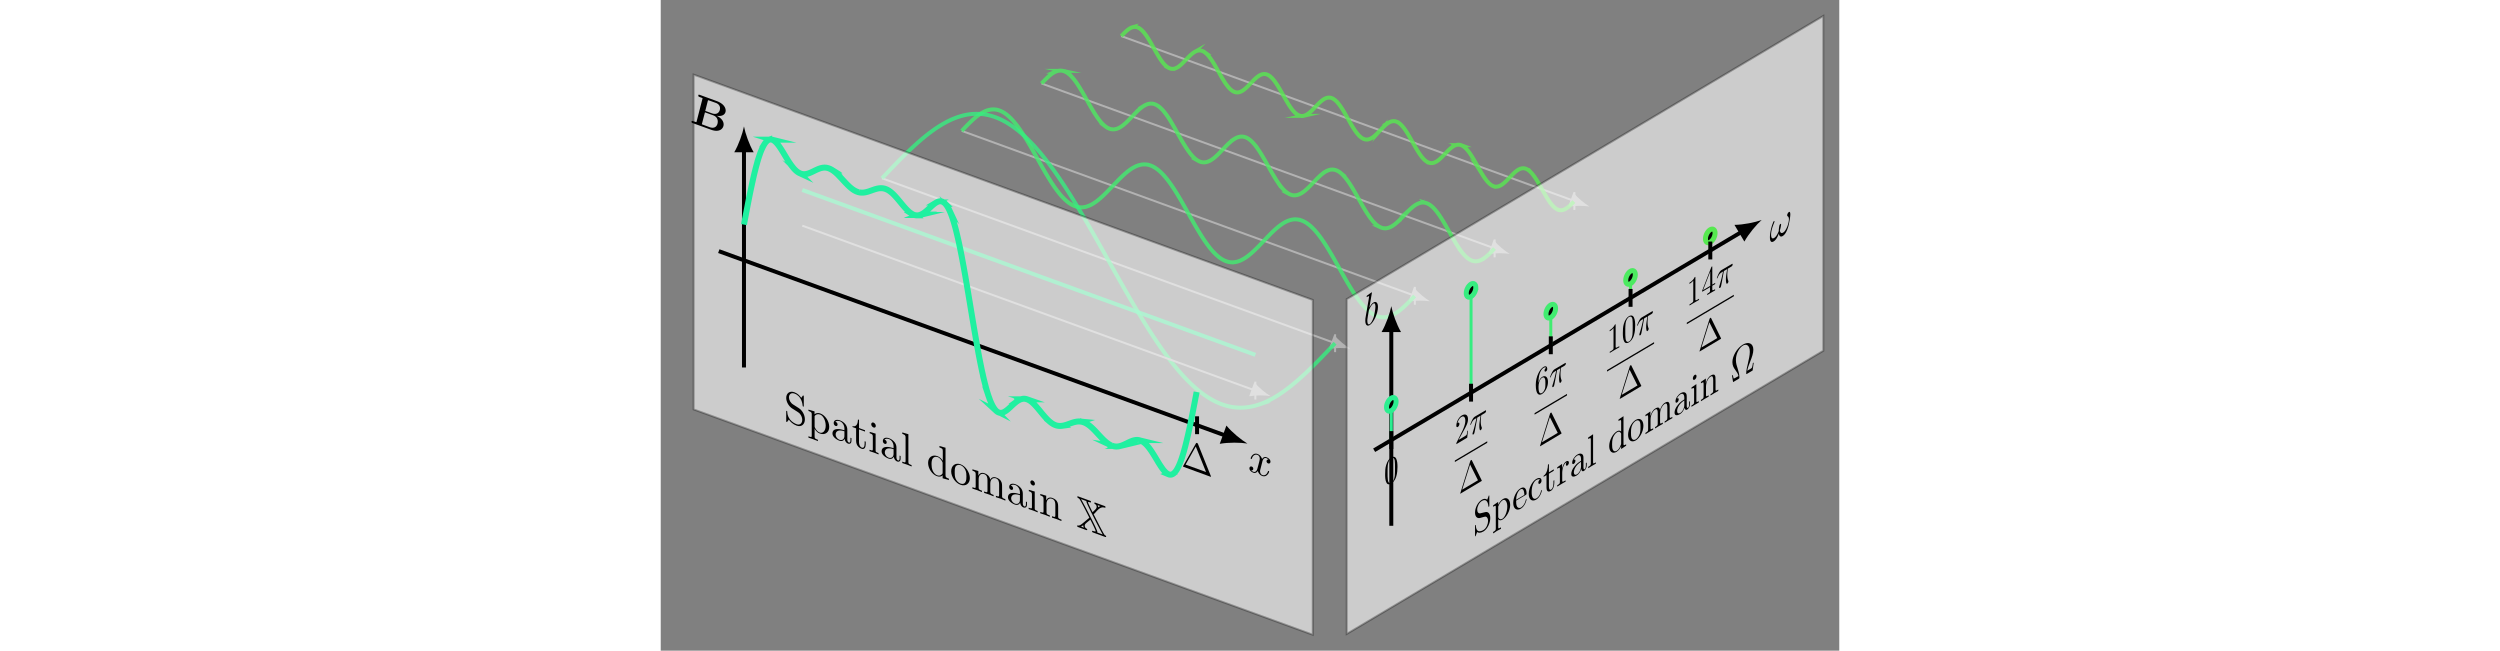 <svg xmlns="http://www.w3.org/2000/svg" xmlns:xlink="http://www.w3.org/1999/xlink" width="500" viewBox="0 0 235.707 130.137"><rect x="0" y="0" width="235.707" height="130.137" fill="#808080" stroke="none"/><defs><symbol id="b" overflow="visible"><path d="M2.813-1.672c.046-.219.234-.984.843-.766.031.016.235.094.406.282-.234-.063-.39.125-.39.344 0 .125.094.343.328.421.172.063.453 0 .453-.359 0-.469-.5-.766-.797-.875-.484-.172-.781.188-.875.36-.219-.672-.672-.922-.922-1.016C.984-3.594.5-2.625.5-2.391c0 .079.094.11.11.11.062.031.093.015.109-.047.281-.86.844-.875 1.125-.766.172.063.468.25.468.781 0 .266-.156.813-.468 1.954-.125.5-.438.78-.797.64A1.1 1.1 0 0 1 .609 0c.235.031.407-.078.407-.328S.844-.718.703-.766C.453-.844.25-.687.25-.406c0 .422.406.734.797.875.531.203.844-.313.875-.344.11.36.39.813.906 1 .875.313 1.36-.672 1.36-.89 0-.079-.079-.094-.11-.11-.062-.031-.078 0-.11.031-.28.875-.859.89-1.124.782-.313-.11-.469-.454-.469-.782 0-.172.063-.343.156-.718Zm0 0" style="stroke:none"/></symbol><symbol id="c" overflow="visible"><path d="M1.375-.094c-.031.125-.031.125-.203.078a5 5 0 0 1-.438-.14C.516-.234.5-.234.47-.234c-.11.047-.11.172-.11.203 0 .172.157.219.282.265l3.593 1.297c1.75.657 2.547-.25 2.547-1.047 0-.765-.64-1.39-1.406-1.734 1.328.219 1.813-.437 1.813-1.031 0-.735-.594-1.469-1.782-1.906L2.031-5.422c-.187-.062-.312-.11-.312.156 0 .172.11.204.343.297.188.063.344.125.516.203Zm2.25-4.156c.047-.11.047-.11.11-.11.062.032.124.048.218.079l1.266.453c.156.062.843.312.843 1.078 0 .625-.468 1.422-1.609 1.016L3.11-2.22Zm-1 4.781C2.5.484 2.485.484 2.422.437l.625-2.374 1.64.593c.204.078.922.344.922 1.266 0 .687-.437 1.531-1.625 1.11Zm0 0" style="stroke:none"/></symbol><symbol id="d" overflow="visible"><path d="M3.344-4.422c-.063-.11-.063-.156-.188-.187-.125-.063-.14-.032-.203.046L.391-.03C.359.047.359.063.359.063c0 .062.032.078.172.125l5.25 1.921c.125.032.172.063.172 0 0 0 0-.015-.047-.14Zm-.438.516 2.047 5.094L.86-.298Zm0 0" style="stroke:none"/></symbol><symbol id="e" overflow="visible"><path d="m2.938-2.406-1.079-.688c-.515-.312-.843-.906-.843-1.422 0-.625.453-1.015 1.109-.765 1.406.5 1.594 2.031 1.64 2.468 0 .047 0 .094.094.126.125.046.125.015.125-.172v-1.797c0-.14 0-.203-.093-.235-.063-.03-.079-.015-.125.063l-.297.406c-.25-.36-.61-.844-1.36-1.125-.937-.344-1.64.188-1.64 1.14 0 .735.453 1.579 1.11 2.048.093.062.515.328 1.109.703.234.14.484.297.718.703.172.281.266.64.266.937 0 .625-.422 1.125-1.125.86-.25-.094-.89-.375-1.344-.969C.72-.781.687-1.375.672-1.703c0-.078-.063-.11-.078-.11-.125-.046-.125 0-.125.172V.156c0 .157 0 .219.094.25.046.016.062.016.125-.078 0-.016.03-.016.312-.406.266.39.797.937 1.547 1.203.984.36 1.656-.281 1.656-1.25 0-.906-.547-1.844-1.266-2.281m0 0" style="stroke:none"/></symbol><symbol id="f" overflow="visible"><path d="M1.453-2.844v-.578l-1.219-.36v.266c.61.22.657.313.657.704V1.39c0 .406-.079.375-.657.156v.281c.297.094.72.234.938.313.234.093.656.265.953.39v-.28c-.547-.203-.656-.25-.656-.656V0c.047.172.39.766 1.047 1 1 .375 1.875-.187 1.875-1.328 0-1.156-.828-2.328-1.766-2.672-.656-.234-1.016.016-1.172.156m.016 2.36V-2.5c.25-.344.656-.453 1.094-.297.609.219 1.124 1.203 1.124 2.219 0 1.078-.593 1.61-1.203 1.39-.343-.125-.656-.437-.906-.89-.11-.219-.11-.234-.11-.406m0 0" style="stroke:none"/></symbol><symbol id="g" overflow="visible"><path d="M2.797.328c.031.39.265.828.672.984.172.063.687.141.687-.593v-.5L3.953.14v.5c0 .515-.219.5-.312.468C3.359 1 3.328.594 3.328.547v-1.781c0-.391 0-.735-.297-1.203a2.5 2.5 0 0 0-1.172-.891c-.687-.25-1.25-.047-1.25.531 0 .281.157.5.375.578.235.078.391-.047.391-.281 0-.094-.031-.406-.437-.562.234-.235.64-.188.906-.094.422.156.906.687.906 1.484v.328c-.437-.125-1.016-.312-1.547-.234-.64.062-.844.453-.844.86 0 .702.813 1.234 1.344 1.437.563.203.938-.016 1.094-.39M2.75-1.14v.891c0 .844-.61.938-.984.797C1.344.39 1-.063 1-.5c0-.484.344-1.11 1.75-.64m0 0" style="stroke:none"/></symbol><symbol id="h" overflow="visible"><path d="m1.453-3.062 1.203.437v-.266l-1.203-.437v-1.64l-.203-.079C1.234-4.313.984-3.469.156-3.719v.188l.719.265V-.78C.875.313 1.656.703 1.969.813c.593.218.828-.329.828-.907v-.515l-.219-.079v.5c0 .657-.25.891-.547.782C1.453.39 1.453-.422 1.453-.562Zm0 0" style="stroke:none"/></symbol><symbol id="i" overflow="visible"><path d="M1.5-3.406.313-3.75v.266c.546.203.625.297.625.734v2.406c0 .407-.094.36-.657.156v.282c.266.094.719.234.922.312.297.11.594.235.875.36V.484C1.531.281 1.5.234 1.5-.125Zm.031-1.547a.74.74 0 0 0-.453-.656c-.25-.094-.453.093-.453.328 0 .25.203.547.453.64.25.094.453-.03.453-.312m0 0" style="stroke:none"/></symbol><symbol id="j" overflow="visible"><path d="m1.5-5.672-1.219-.36v.282c.578.219.657.313.657.75v4.656c0 .407-.094.36-.657.156v.282c.282.094.719.234.938.312.203.078.61.25.922.375V.5C1.578.297 1.5.266 1.5-.14Zm0 0" style="stroke:none"/></symbol><symbol id="k" overflow="visible"><path d="M3.203.672v.594l1.25.359v-.281c-.61-.219-.672-.297-.672-.75v-5.438l-1.219-.343v.28c.594.22.672.298.672.735v1.938c-.25-.407-.609-.766-1.062-.922-1-.375-1.875.187-1.875 1.344C.297-.673 1.109.5 2.063.844c.546.203.937.047 1.14-.172m0-2.39V.108c0 .172 0 .188-.094.297-.25.344-.625.407-1 .266s-.671-.469-.875-.89c-.218-.454-.25-.97-.25-1.329 0-.344.016-.89.266-1.187.172-.22.5-.391.953-.235.297.11.64.375.906.89.094.173.094.188.094.36m0 0" style="stroke:none"/></symbol><symbol id="l" overflow="visible"><path d="M3.969-.469c0-1.156-.844-2.39-1.86-2.765C1.063-3.61.234-2.97.234-1.828.234-.688 1.11.5 2.094.859c1.015.375 1.875-.203 1.875-1.328M2.109.625C1.75.5 1.375.188 1.141-.312c-.203-.454-.203-1-.203-1.344s0-.828.187-1.156c.234-.313.64-.376.969-.25.375.124.734.468.953.921.234.485.234 1 .234 1.329 0 .343 0 .812-.203 1.156-.187.328-.547.437-.969.281m0 0" style="stroke:none"/></symbol><symbol id="m" overflow="visible"><path d="M.922-2.734v2.39c0 .407-.078.36-.656.156v.282c.297.094.734.234.953.312.218.094.656.266.953.39v-.28c-.578-.22-.656-.25-.656-.657v-1.64c0-.938.593-1.219 1.125-1.016.53.188.64.703.64 1.203V.5c0 .406-.11.375-.672.172v.281c.297.094.72.235.954.313.218.078.671.25.937.375v-.282c-.547-.203-.656-.234-.656-.64v-1.64c0-.938.61-1.22 1.14-1.032.532.203.625.719.625 1.219v2.093c0 .407-.093.375-.64.172v.282c.281.078.718.218.937.296.219.094.657.266.953.391v-.281c-.437-.172-.656-.25-.656-.516V-.016c0-.765 0-1.046-.266-1.453-.125-.203-.406-.468-.89-.64-.703-.266-1.078.125-1.219.422-.11-.813-.75-1.141-1.125-1.282-.625-.219-1.015 0-1.25.469v-.922L.266-3.766v.266c.593.219.656.313.656.766m0 0" style="stroke:none"/></symbol><symbol id="n" overflow="visible"><path d="M.922-2.734v2.39c0 .407-.078.36-.656.156v.282c.297.094.734.234.953.312.218.094.656.266.953.39v-.28c-.578-.22-.656-.25-.656-.657v-1.64c0-.938.593-1.219 1.125-1.016.53.188.64.703.64 1.203V.5c0 .406-.11.375-.672.172v.281c.297.094.72.235.954.313.218.078.671.25.937.375v-.282c-.437-.156-.64-.234-.656-.5V-.859c0-.766 0-1.047-.25-1.453-.125-.204-.39-.47-.89-.657-.626-.219-1.017 0-1.25.469v-.922L.265-3.766v.266c.593.219.656.313.656.766m0 0" style="stroke:none"/></symbol><symbol id="o" overflow="visible"><path d="M3.86-4.734c-.141-.047-.266-.094-.266.062 0 .11.078.172.156.219.297.14.297.484.297.531 0 .25-.094.36-.328.61-.172.156-.344.359-.485.453-.828-1.641-.875-1.813-.921-2.016.124-.031.312.016.406.047.062.031.203.078.203-.094 0-.156-.125-.203-.281-.25L.469-5.969c-.14-.047-.281-.11-.281.047 0 .016 0 .125.14.234.25.11.281.172.422.407.484.828 1.672 3.187 1.844 3.531l-.906.766c-.625.53-1.016.859-1.344.797C.25-.203.156-.22.156-.11c0 .172.14.218.282.265l1.437.532c.156.046.297.109.297-.063 0-.11-.125-.172-.188-.219-.312-.156-.312-.547-.312-.562 0-.235.14-.344.172-.406.312-.282.64-.547.953-.797.937 1.843 1 2.093 1.078 2.328-.14.062-.344 0-.531-.063C3.28.875 3.14.828 3.14.97c0 .172.125.219.265.265l2.266.829c.14.046.281.109.281-.063 0-.078-.078-.156-.156-.203a.47.47 0 0 1-.203-.172c-.11-.14-.657-1.156-1-1.828l-1.14-2.234c.015 0 .093-.11.218-.204l.406-.453c.422-.437.875-.875 1.547-.672.094 0 .203.047.203-.093 0-.157-.11-.203-.281-.266Zm.921.656c-.14.062-.281.156-.437.25 0-.14-.032-.297-.094-.438ZM1.36-.25s.016.094.016.125a1 1 0 0 0 .125.36L.938.03ZM2-5.078c0 .156 0 .281.531 1.375.281.61 2.14 4.281 2.735 5.312l-1.094-.406c0-.016.016-.062.016-.11 0-.124-.11-.39-.438-1.124C3.406-.766 1.594-4.344.922-5.47Zm0 0" style="stroke:none"/></symbol><symbol id="q" overflow="visible"><path d="M1.656-7.11s0-.093-.093-.03c-.172.093-.657.468-.844.593-.063.031-.125.094-.125.266 0 .11.047.062.156 0 .344-.188.344-.157.344-.063 0 .047-.063.407-.094.625l-.562 3.25c-.094.5-.11.656-.11.969 0 .86.36 1.188.875.89.813-.5 1.656-2.327 1.656-3.624 0-.813-.359-1.22-.906-.891-.328.188-.61.625-.812 1.031ZM1-3.311c.031-.22.031-.235.094-.391.343-.797.656-1.094.843-1.219.235-.14.422.031.422.594 0 .516-.218 1.703-.343 2.11-.235.734-.547 1.25-.813 1.421-.234.125-.469.016-.469-.64 0-.188 0-.344.11-.97Zm0 0" style="stroke:none"/></symbol><symbol id="r" overflow="visible"><path d="M4.156-5.797c0-.422-.11-.578-.265-.484-.172.093-.36.437-.36.64 0 .094.031.188.094.22.125.046.25.234.25.593 0 .375-.125.937-.344 1.5-.219.5-.469.969-.797 1.156-.39.235-.593.031-.671-.406.093-.281.25-.953.25-1.219 0-.11-.047-.14-.126-.094A.5.5 0 0 0 2-3.64c-.078.235-.156.86-.156 1.188-.235.562-.5 1.11-.938 1.375-.468.266-.593-.188-.593-.688 0-1.11.687-2.469.687-2.594 0-.094-.047-.125-.125-.079-.094.047-.14.188-.172.297-.36.86-.625 2.094-.625 2.907 0 .625.156 1.187.735.843.484-.28.812-.921 1.046-1.562.079.469.344.734.766.484.531-.312.875-1.062 1.125-1.89.156-.532.406-1.891.406-2.438m0 0" style="stroke:none"/></symbol><symbol id="s" overflow="visible"><path d="m2.406-4.89-.89.218c-.422.125-.688-.203-.688-.719 0-.64.375-1.39.906-1.718 1.157-.688 1.297.718 1.344 1.078.016.062.016.11.078.062.094-.062.094-.093.094-.281v-1.797c0-.14 0-.219-.078-.172-.047.031-.063.047-.094.188l-.25.656c-.203-.125-.484-.344-1.094.016C.97-6.906.391-5.766.391-4.812c0 .75.359 1.171.906 1.109.078-.016.422-.11.906-.25.172-.031.39-.125.578.11.14.171.219.406.219.702 0 .625-.344 1.485-.937 1.829-.188.109-.704.375-1.079.171-.39-.25-.421-.812-.421-1.125C.547-2.359.5-2.328.469-2.312c-.078.046-.078.109-.078.265V-.25c0 .14 0 .219.062.188.063-.032.063-.047.11-.188 0 0 .03-.062.25-.672.203.188.656.25 1.265-.11.813-.484 1.36-1.687 1.36-2.687 0-.89-.454-1.344-1.032-1.172m0 0" style="stroke:none"/></symbol><symbol id="t" overflow="visible"><path d="M1.188-4.062v-.61l-1 .703v.281c.5-.296.53-.28.53.11V.609c0 .407-.062.454-.53.735v.297c.25-.157.593-.407.78-.516S1.5.844 1.75.719V.422c-.469.266-.547.312-.547-.094V-1.25c.031.14.328.438.86.125.812-.484 1.53-1.781 1.53-2.922 0-1.156-.671-1.656-1.437-1.203-.547.328-.844.906-.969 1.188m.015 2.328v-2c.203-.578.547-1.047.89-1.266.5-.297.923.266.923 1.281 0 1.063-.485 2.11-.985 2.422-.281.172-.547.14-.734-.125-.094-.14-.094-.14-.094-.312m0 0" style="stroke:none"/></symbol><symbol id="u" overflow="visible"><path d="M.766-2.703c.046-1.375.625-1.938.859-2.078.719-.422.781.765.781 1.11Zm0 .172 1.922-1.14c.14-.095.171-.11.171-.282 0-.89-.375-1.547-1.234-1.031C.828-4.516.188-3.204.188-2.078c0 1.203.718 1.625 1.515 1.156.844-.5 1.156-1.672 1.156-1.86 0-.077-.046-.077-.093-.046s-.063.094-.079.187c-.25 1.063-.874 1.438-.937 1.485-.344.187-.625.078-.781-.157-.203-.296-.203-.89-.203-1.218m0 0" style="stroke:none"/></symbol><symbol id="v" overflow="visible"><path d="M.813-2.422c0-1.484.562-2.187.921-2.406.063-.031.5-.281.735-.094a.72.72 0 0 0-.313.594c0 .234.11.344.313.219a.7.7 0 0 0 .312-.594c0-.625-.531-.656-1.047-.344-.859.516-1.5 1.86-1.5 2.984 0 1.141.672 1.61 1.485 1.141.906-.547 1.14-1.765 1.14-1.86 0-.077-.062-.03-.093-.015-.047.031-.063.063-.079.125-.203.953-.656 1.344-.921 1.5-.36.203-.953.172-.953-1.25m0 0" style="stroke:none"/></symbol><symbol id="w" overflow="visible"><path d="m1.203-4.281.969-.594v-.281l-.969.593v-1.64l-.187.094C1-5.375.813-4.297.14-3.86v.203L.719-4v2.469c0 1.11.64.812.89.672.485-.297.672-1.047.672-1.61v-.515l-.172.109v.5c0 .656-.203 1.11-.453 1.266-.453.28-.453-.532-.453-.688Zm0 0" style="stroke:none"/></symbol><symbol id="x" overflow="visible"><path d="M1.156-3.672v-.984l-.968.687v.281c.484-.296.53-.28.53.157v2.422c0 .406-.062.453-.53.734v.266C.453-.266.78-.484.984-.594c.266-.172.594-.36.875-.5v-.265l-.156.078c-.5.312-.516.203-.516-.11v-1.39c0-.89.297-1.86.813-2.172.047-.031.063-.031.063-.047 0 .031-.141.219-.141.453 0 .25.14.313.297.219a.72.72 0 0 0 .297-.594c0-.281-.22-.406-.516-.234-.516.297-.75 1.047-.844 1.484m0 0" style="stroke:none"/></symbol><symbol id="y" overflow="visible"><path d="M2.297-2.031c.031.328.219.578.531.39.156-.078.563-.453.563-1.171v-.5l-.172.093v.5c0 .531-.172.688-.235.735-.234.125-.25-.282-.25-.313v-1.797c0-.36 0-.734-.265-.906-.266-.187-.61-.125-.938.078C.97-4.594.484-3.875.484-3.282c0 .282.141.329.329.22.187-.11.312-.376.312-.61 0-.11-.031-.375-.36-.187.188-.422.532-.72.75-.86.344-.187.735-.078.735.719v.328c-.36.235-.844.531-1.266 1.078-.53.625-.687 1.172-.687 1.563 0 .734.656.562 1.094.297.453-.266.765-.797.906-1.297M2.25-3.47v.89c0 .845-.5 1.454-.812 1.626-.344.203-.625.047-.625-.39 0-.485.296-1.407 1.437-2.126m0 0" style="stroke:none"/></symbol><symbol id="z" overflow="visible"><path d="m1.219-6.937-.985.671v.297c.485-.281.532-.265.532.172v4.672c0 .406-.079.453-.532.719v.265C.454-.266.813-.5 1-.609c.172-.094.5-.282.766-.438v-.266c-.47.282-.547.329-.547-.078Zm0 0" style="stroke:none"/></symbol><symbol id="A" overflow="visible"><path d="M2.625-2.047v.578l1-.687v-.266c-.484.281-.531.25-.531-.187v-5.438l-1 .672v.297c.484-.281.531-.266.531.172v1.937c-.187-.203-.469-.281-.86-.047C.954-4.53.236-3.234.236-2.062c0 1.14.671 1.609 1.453 1.156.453-.266.75-.75.937-1.14m0-2.406v1.844c0 .156 0 .172-.094.359-.187.563-.5.953-.797 1.125-.312.188-.562.11-.734-.14C.829-1.53.814-2.03.814-2.405c0-.328 0-.86.203-1.406.156-.344.406-.797.78-1.016.25-.156.532-.188.735.094.094.093.094.125.094.28m0 0" style="stroke:none"/></symbol><symbol id="B" overflow="visible"><path d="M3.25-3.86c0-1.156-.703-1.671-1.531-1.171-.86.5-1.531 1.89-1.531 3 0 1.156.718 1.578 1.53 1.11.829-.5 1.532-1.798 1.532-2.938M1.719-1.14c-.297.171-.594.156-.782-.157-.171-.281-.171-.828-.171-1.14 0-.36 0-.829.156-1.329.187-.53.516-.906.797-1.062.297-.188.593-.156.781.11.172.265.172.796.172 1.14 0 .312 0 .797-.14 1.297-.173.5-.47.922-.813 1.14m0 0" style="stroke:none"/></symbol><symbol id="C" overflow="visible"><path d="M.75-3.547v2.422c0 .406-.062.453-.531.734v.266C.453-.265.813-.5 1-.609c.188-.11.531-.297.766-.438v-.266c-.47.266-.532.313-.532-.093v-1.656c0-.922.485-1.72.922-1.985s.516.188.516.688v2.093c0 .407-.078.454-.531.735v.265c.234-.14.593-.375.78-.484.173-.094.532-.297.767-.437v-.266c-.47.265-.547.312-.547-.094v-1.656c0-.922.5-1.719.937-1.984.438-.266.516.187.516.687v2.094c0 .406-.078.453-.532.734v.266c.235-.14.579-.375.766-.485s.547-.296.766-.437v-.266c-.36.219-.516.313-.532.031v-1.703c0-.78 0-1.062-.218-1.25-.094-.093-.313-.14-.719.094-.578.344-.875 1.063-1 1.469-.094-.703-.594-.516-.906-.328-.516.297-.828.875-1.016 1.562v-.953l-.984.688v.28c.484-.296.531-.28.531.157m0 0" style="stroke:none"/></symbol><symbol id="D" overflow="visible"><path d="m1.219-4.687-.969.671v.282c.453-.266.516-.25.516.187v2.422c0 .406-.079.453-.532.719v.265C.438-.266.813-.5.984-.594c.235-.14.485-.281.72-.422v-.265c-.454.265-.485.234-.485-.11Zm.031-1.594c0-.266-.172-.36-.36-.25-.218.125-.374.468-.374.703 0 .266.156.375.375.25.187-.11.359-.406.359-.703m0 0" style="stroke:none"/></symbol><symbol id="E" overflow="visible"><path d="M.75-3.547v2.422c0 .406-.062.453-.531.734v.266C.453-.265.813-.5 1-.609c.188-.11.531-.297.766-.438v-.266c-.47.266-.532.313-.532-.093v-1.656c0-.922.485-1.72.922-1.985s.516.188.516.688v2.093c0 .407-.078.454-.531.735v.265c.234-.14.593-.375.78-.484.173-.094.532-.297.767-.437v-.266c-.36.203-.532.312-.547.031v-1.703c0-.781 0-1.062-.203-1.266-.11-.078-.329-.125-.72.11-.515.297-.827.875-1.015 1.562v-.953l-.984.688v.28c.484-.296.531-.28.531.157m0 0" style="stroke:none"/></symbol><symbol id="F" overflow="visible"><path d="m4.656-4.219-.172.094c-.03.25-.046.469-.125.734-.015.157-.046.25-.453.485l-.547.328c.094-.563.313-1.11.61-1.89.328-.829.61-1.61.61-2.329 0-1.234-.923-1.703-2.095-1.016-1.187.704-2.093 2.297-2.093 3.5 0 .72.28 1.157.609 1.61.297.422.516.703.61 1.172l-.563.328c-.39.234-.422.172-.438.062-.062-.187-.093-.39-.14-.593l-.156.093L.53-.312l1.11-.657c.14-.094.156-.094.156-.281 0-.625-.203-1.297-.36-1.797-.14-.406-.343-1.015-.343-1.687 0-1.422.765-2.485 1.39-2.875C3.14-8 3.874-7.766 3.874-6.375c0 .672-.187 1.469-.375 2.313-.11.421-.344 1.39-.344 2 0 .187.031.171.188.078l1.094-.657Zm0 0" style="stroke:none"/></symbol><symbol id="G" overflow="visible"><path d="M1.719-5.89c0-.173 0-.204-.14-.126A2.6 2.6 0 0 1 .53-4.89v.235c.11-.078.453-.266.766-.657v3.954c0 .265-.016.359-.563.687l-.187.11v.234c.219-.14.734-.453.953-.578.234-.14.75-.438.953-.547v-.234l-.187.109c-.532.312-.547.234-.547-.031Zm0 0" style="stroke:none"/></symbol><symbol id="H" overflow="visible"><path d="M1.719-2.266v.657c0 .265-.016.359-.438.609l-.125.078v.235c.235-.157.532-.329.797-.485.234-.14.547-.328.781-.453v-.234l-.109.062c-.437.266-.453.172-.453-.094v-.656l.578-.344v-.234l-.578.344v-3.485c0-.14 0-.187-.094-.125-.047.032-.062.032-.11.141L.157-1.578v.234Zm.047-.265-1.438.86 1.438-3.704Zm0 0" style="stroke:none"/></symbol><symbol id="J" overflow="visible"><path d="M2.594-6.86c-.047-.077-.063-.109-.156-.03-.094.046-.11.093-.157.218L.312-.328C.267-.25.267-.234.267-.203c0 .047.046.016.14-.031L4.47-2.656c.093-.063.125-.078.125-.125 0-.031 0-.047-.032-.078Zm-.344.844 1.578 3.157L.672-.984Zm0 0" style="stroke:none"/></symbol><symbol id="K" overflow="visible"><path d="M2.703-4.047c0-.61-.047-1.187-.25-1.625-.265-.562-.75-.422-.984-.281-.36.219-.782.672-1.031 1.531C.25-3.797.234-3.188.234-2.578c0 .562.016 1.234.266 1.687.234.47.672.36.969.172.297-.172.75-.593 1-1.453.187-.64.234-1.265.234-1.875M1.47-.875c-.235.14-.578.156-.688-.516C.72-1.797.72-2.5.72-2.953c0-.485 0-1 .047-1.422.109-.969.547-1.312.703-1.406.187-.11.578-.203.687.484.047.406.047.969.047 1.453 0 .563 0 1.094-.047 1.625-.094.766-.437 1.203-.687 1.344m0 0" style="stroke:none"/></symbol><symbol id="L" overflow="visible"><path d="M.781-2.953v-.188c0-1.921.719-2.64 1.016-2.812.14-.094.39-.172.516 0-.079.047-.329.187-.329.531 0 .234.157.266.266.188.094-.047.281-.203.281-.516 0-.453-.265-.672-.75-.39-.75.452-1.547 1.906-1.547 3.593C.234-.516.922-.39 1.47-.719c.656-.39 1.203-1.422 1.203-2.422 0-.984-.516-1.39-1.172-1-.406.235-.61.735-.719 1.188M1.47-.922c-.375.219-.547-.14-.578-.234-.11-.297-.11-.89-.11-1.047 0-.578.188-1.453.719-1.766.094-.062.36-.219.547.156.11.204.11.61.11.97 0 .359 0 .75-.095 1.077-.187.547-.468.766-.593.844m0 0" style="stroke:none"/></symbol><symbol id="M" overflow="visible"><path d="m.734-1.016.641-1.156c.906-1.61 1.25-2.219 1.25-2.984 0-.875-.516-1.172-1.234-.75C.719-5.516.297-4.546.297-3.86c0 .422.297.25.312.234a.76.76 0 0 0 .297-.594c0-.203-.094-.343-.312-.203-.047.016-.063.031-.063.063.125-.594.438-1.047.782-1.25.53-.313.78.14.78.765 0 .61-.296 1.407-.609 2.063L.36-.516c-.062.141-.062.157-.062.344L2.47-1.469l.156-1.422-.14.079c-.032.265-.063.609-.141.765-.031.094-.422.328-.547.406Zm0 0" style="stroke:none"/></symbol><symbol id="I" overflow="visible"><path d="m1.563-3.75.656-.39c-.203 1.234-.25 1.593-.25 2.093 0 .11 0 .313.047.547.046.297.125.328.218.266.11-.063.235-.282.235-.438 0-.047 0-.062-.031-.14-.188-.454-.188-.954-.188-1.172 0-.391.047-.828.11-1.25l.671-.391c.078-.062.281-.172.281-.453 0-.188-.109-.125-.218-.047L1.125-3.969c-.125.078-.344.203-.61.75-.202.39-.359.86-.359.89 0 0 0 .079.078.032.032-.015.047-.078.094-.14.281-.75.625-.954.734-1.016l.329-.203A25 25 0 0 1 .64-.703c-.032.156-.032.156-.032.219 0 .14.094.156.172.109.172-.094.219-.344.282-.672.078-.39.078-.406.156-.828Zm0 0" style="stroke:none"/></symbol><clipPath id="a"><path d="M0 9h137v121.137H0Zm0 0"/></clipPath><clipPath id="p"><path d="M131 0h104.707v130.137H131Zm0 0"/></clipPath></defs><path d="M154.423 6.718v-3.57M63.802 37.913l90.27-32.855" style="fill:none;stroke-width:.399;stroke-linecap:butt;stroke-linejoin:miter;stroke:#b2b2b2;stroke-opacity:1;stroke-miterlimit:10" transform="matrix(1 0 0 -1 28.307 45.136)"/><path d="M185.75 41.305c-.93-.551-2.348-1.703-3.234-2.77l-1.024 2.809c1.363-.246 3.192-.215 4.258-.04" style="stroke:none;fill-rule:nonzero;fill:#b2b2b2;fill-opacity:1"/><path d="M63.802 37.913s.106.11.145.153.105.11.144.152c.04.04.106.105.145.148.039.04.102.106.144.145l.141.14c.043.04.106.102.145.137l.144.133c.04.035.106.09.145.125l.144.117c.04.032.102.078.145.106.039.031.101.074.144.101.04.024.102.067.14.09.044.02.106.059.145.078.04.02.106.051.145.067.04.015.105.043.145.054a1 1 0 0 0 .144.043 1.6 1.6 0 0 0 .285.051c.043 0 .106.004.145.004l.144-.012c.04-.004.106-.015.145-.023s.105-.027.144-.04c.04-.01.102-.034.145-.05.039-.02.101-.047.14-.066l.145-.082c.043-.024.105-.067.145-.098.039-.027.105-.074.144-.105.04-.036.106-.09.145-.125l.144-.133c.04-.043.102-.106.14-.149.044-.043.106-.117.145-.164.043-.043.106-.12.145-.172.039-.047.105-.129.144-.183.04-.051.106-.137.145-.196l.144-.203c.04-.058.102-.152.145-.21.039-.063.102-.16.14-.223.044-.063.106-.164.145-.23.04-.063.106-.169.145-.235l.144-.242c.04-.07.106-.18.145-.246.039-.07.101-.184.144-.25.04-.07.102-.184.14-.254.044-.07.106-.188.145-.258l.145-.254.144-.258c.04-.07.106-.183.145-.254.04-.07.102-.183.145-.254.039-.07.101-.183.14-.25.043-.07.106-.18.145-.246.043-.07.105-.176.144-.242.04-.066.106-.172.145-.238l.144-.227c.04-.062.102-.16.145-.222.039-.059.101-.157.14-.211.043-.059.106-.149.145-.207.043-.055.105-.141.144-.192.04-.054.106-.133.145-.183.04-.051.105-.125.145-.172s.101-.117.144-.16c.04-.043.102-.11.145-.149l.14-.137c.043-.035.106-.09.145-.12.039-.032.105-.079.144-.106.04-.031.106-.07.145-.098a3 3 0 0 1 .289-.144 2 2 0 0 1 .285-.09c.04-.008.106-.02.145-.024s.105-.007.144-.011c.04 0 .106.004.145.007a1 1 0 0 1 .144.016c.04.008.102.02.14.031.044.012.106.032.145.043.043.016.106.04.145.059a2.4 2.4 0 0 1 .289.144c.039.028.102.067.144.094.04.024.102.07.145.098.04.027.102.078.14.11a4 4 0 0 1 .29.242l.144.128c.04.04.102.102.145.14.039.036.101.103.144.142.04.039.102.105.14.144.044.043.106.11.145.149.04.043.106.109.145.152s.105.11.144.152l.145.149c.04.043.102.109.145.152.039.043.101.11.14.148.043.04.106.106.145.145s.105.105.144.14c.04.04.106.102.145.137.039.04.105.098.144.133.04.035.102.09.145.125.039.031.101.086.14.113.043.032.106.082.145.11.043.031.105.074.145.097a3 3 0 0 0 .29.168c.038.02.1.051.143.067.04.02.102.043.145.058l.14.043c.043.008.106.024.145.028.039.008.105.015.144.02.04 0 .106.003.145 0 .039 0 .101-.005.144-.009.04-.007.102-.015.145-.027a1 1 0 0 0 .14-.039c.044-.012.106-.035.145-.05.04-.02.106-.048.145-.071l.144-.078c.04-.028.106-.07.145-.098s.101-.078.144-.11a4 4 0 0 0 .285-.257c.04-.04.106-.105.145-.148l.144-.165c.04-.042.106-.12.145-.171s.102-.133.144-.184l.141-.195c.043-.055.106-.145.145-.203.043-.059.105-.157.144-.215.04-.059.106-.16.145-.223.039-.062.105-.164.144-.23.04-.063.102-.168.145-.235.039-.066.101-.176.144-.242.04-.066.102-.18.14-.246.044-.07.106-.184.145-.25l.145-.254.145-.258c.039-.07.101-.183.144-.254.04-.07.102-.187.145-.258l.14-.253c.043-.07.106-.184.145-.254s.105-.184.144-.25c.04-.07.106-.18.145-.246.039-.07.105-.176.144-.243.04-.066.102-.171.145-.234.039-.066.101-.168.14-.23.043-.063.106-.16.145-.22.04-.062.105-.155.145-.214s.105-.148.144-.203c.04-.055.106-.14.145-.192a2 2 0 0 1 .144-.183l.14-.172c.044-.047.106-.117.145-.16l.145-.149c.039-.039.105-.097.144-.132.04-.036.106-.09.145-.122.039-.03.101-.082.144-.109.04-.027.102-.07.145-.094.039-.023.102-.058.14-.078.044-.02.106-.05.145-.066.04-.016.106-.04.145-.051.039-.012.105-.027.144-.039.04-.008.106-.016.145-.02a1 1 0 0 1 .144-.011c.04 0 .102.004.14.008.044 0 .106.007.145.015.04.008.106.024.145.031.039.012.105.032.144.047.04.012.106.04.145.055l.145.07c.039.02.101.055.14.078.043.024.106.067.145.09.043.028.105.07.144.102.04.027.106.078.145.11.039.03.105.081.144.116a4 4 0 0 1 .285.258c.043.035.106.098.145.137.043.039.105.101.144.14.04.04.106.106.145.149.04.039.105.105.145.148.039.04.101.11.144.149.04.043.102.11.145.152l.14.153.145.148c.039.043.105.11.144.148.04.043.106.106.145.149l.144.14c.04.04.102.098.145.137l.14.13c.043.034.106.089.145.124l.145.117.144.106c.04.027.106.074.145.097.039.028.101.067.144.09.04.024.102.059.14.078.044.02.106.051.145.067l.145.054.144.043c.04.008.106.024.145.028a1 1 0 0 0 .144.015c.04.004.102.004.141.004.043 0 .106-.008.145-.011.043-.004.105-.016.144-.024.04-.012.106-.027.145-.039.039-.016.105-.039.144-.055a2 2 0 0 0 .145-.07 3 3 0 0 0 .43-.285c.038-.035.105-.09.144-.125l.144-.137c.04-.039.106-.105.145-.148.04-.043.102-.117.145-.164.039-.047.101-.121.14-.172.043-.05.106-.133.145-.184.039-.054.105-.14.144-.195.04-.059.106-.149.145-.207.039-.059.105-.152.144-.215.04-.059.102-.156.145-.223l.14-.226a9 9 0 0 0 .145-.238c.043-.067.105-.176.145-.243.039-.066.105-.175.144-.246l.145-.25c.039-.07.101-.183.144-.254.04-.07.102-.187.14-.257.044-.07.106-.184.145-.254.043-.07.106-.188.145-.258l.144-.254.145-.254c.039-.07.101-.18.144-.25.04-.07.102-.18.145-.246l.14-.242c.044-.067.106-.172.145-.235l.145-.226a11 11 0 0 1 .433-.637c.04-.055.102-.14.14-.195.044-.051.106-.133.145-.18.04-.05.106-.125.145-.172s.105-.117.144-.16c.04-.043.106-.11.145-.148.039-.036.102-.098.144-.133.04-.035.102-.09.141-.121l.145-.106c.043-.027.105-.07.144-.094a3 3 0 0 1 .29-.144 1.6 1.6 0 0 1 .573-.117c.04 0 .106.004.145.004.04.004.105.011.145.02a3 3 0 0 1 .289.077c.039.016.101.04.14.059.043.016.106.047.145.066.039.024.105.059.144.082.04.024.106.063.145.09.039.028.105.07.144.102.04.027.102.078.145.11.039.03.101.081.14.116a5 5 0 0 1 .29.258c.039.035.105.098.144.137.04.039.106.101.145.144l.144.145c.04.039.102.105.14.148.044.043.106.11.145.153.043.039.106.11.145.148.039.043.105.113.144.152.04.043.106.11.145.153l.144.148c.04.04.102.106.145.145l.14.14.145.137.145.13c.039.034.105.089.144.124.04.031.102.086.145.117.039.028.101.078.144.106.04.027.102.074.14.097.044.028.106.067.145.09.04.024.106.055.145.074.039.024.105.051.144.067.04.02.106.043.145.055.04.015.102.03.145.043.039.007.101.023.14.027a2 2 0 0 0 .29.02c.038-.005.105-.008.144-.012l.144-.028c.04-.008.102-.027.145-.039.039-.011.101-.039.14-.054a1 1 0 0 0 .145-.07c.043-.02.105-.055.144-.083a3.5 3.5 0 0 0 .434-.332c.04-.035.102-.097.145-.137a5 5 0 0 0 .285-.312l.144-.172c.04-.05.106-.133.145-.187.039-.051.101-.141.144-.196.04-.054.102-.144.145-.203.039-.058.101-.156.14-.215.043-.062.106-.16.145-.222l.145-.23c.039-.067.105-.173.144-.24.04-.066.106-.171.145-.241.039-.067.101-.176.144-.246.04-.07.102-.18.14-.25.044-.07.106-.184.145-.254l.145-.258.144-.254c.04-.074.106-.187.145-.258.039-.07.102-.183.144-.254l.141-.254c.043-.07.106-.18.145-.25.043-.07.105-.18.144-.246l.145-.242c.039-.066.105-.168.144-.234.04-.063.102-.164.145-.227.039-.062.101-.16.144-.223.04-.058.102-.152.14-.21.044-.059.106-.149.145-.204l.145-.191.144-.184c.04-.046.106-.125.145-.168.04-.046.102-.117.145-.16.039-.043.101-.105.14-.144l.145-.133a4 4 0 0 1 .144-.121 3 3 0 0 1 .29-.2 2 2 0 0 1 .144-.077c.039-.02.101-.051.14-.067.043-.015.106-.035.145-.05.043-.012.105-.028.145-.036a1.8 1.8 0 0 1 .433-.023 1.6 1.6 0 0 1 .285.055c.043.011.106.03.145.042l.144.059c.04.02.106.05.145.07s.101.059.144.082l.145.09c.039.028.102.07.14.102.044.027.106.078.145.11.04.03.106.085.145.116l.144.125c.04.035.106.098.145.133.039.04.101.098.144.137.04.039.102.105.14.144.044.04.106.106.145.145l.145.152c.039.04.105.106.144.149l.145.152a5 5 0 0 0 .144.152c.04.04.102.11.141.149.043.043.106.11.145.148l.144.145c.04.039.106.105.145.14.039.04.105.102.144.137.04.04.102.098.145.133.039.031.101.09.14.121.043.031.106.086.145.117.043.028.105.078.144.106l.145.097c.04.028.105.063.145.086a2 2 0 0 0 .144.078c.04.02.102.051.145.067l.14.055c.043.011.106.03.145.039a1 1 0 0 0 .144.027 2 2 0 0 0 .29.02c.038-.004.1-.008.144-.016a2 2 0 0 0 .14-.024c.043-.011.106-.027.145-.043a1 1 0 0 0 .145-.054 3 3 0 0 0 .29-.152c.038-.024.1-.07.143-.098a5 5 0 0 0 .285-.234c.043-.04.106-.098.145-.141.039-.04.105-.106.144-.149.04-.043.106-.117.145-.164s.101-.125.144-.172a5 5 0 0 0 .141-.187c.043-.055.106-.14.145-.195.043-.055.105-.149.144-.207.04-.06.106-.153.145-.215.039-.059.105-.16.144-.223.04-.062.102-.164.145-.23a8 8 0 0 1 .144-.239c.04-.066.102-.172.14-.242a4 4 0 0 0 .145-.246c.04-.07.106-.18.145-.25l.144-.254.145-.258c.04-.07.102-.183.145-.254.039-.074.101-.187.14-.257.043-.07.106-.184.145-.254l.144-.254c.04-.07.106-.18.145-.25s.105-.18.144-.246c.04-.067.102-.176.145-.239l.14-.238c.043-.062.106-.164.145-.227.043-.062.105-.16.144-.218.04-.063.106-.157.145-.211.04-.059.105-.149.145-.203s.101-.14.144-.192c.04-.05.102-.133.145-.183.039-.047.101-.125.14-.168l.145-.16c.039-.043.105-.106.144-.145.04-.039.106-.098.145-.133s.101-.09.144-.12a3 3 0 0 1 .285-.195c.043-.025.106-.06.145-.08.04-.019.106-.046.145-.066.039-.015.105-.035.144-.047a2 2 0 0 1 .29-.058c.038-.004.1-.004.14-.004.043 0 .105 0 .144.004.04.004.106.015.145.02a2 2 0 0 1 .433.14c.04.016.102.047.141.07a2 2 0 0 1 .29.172c.038.027.105.07.144.102.039.027.105.078.144.11.04.03.102.085.145.116l.144.13c.04.034.102.093.14.128.044.04.106.102.145.14l.145.141c.039.043.105.106.145.149l.144.148c.04.043.102.11.145.153.039.039.101.109.14.148.043.043.106.11.145.152.039.043.105.11.144.153.04.039.106.105.145.148.039.04.105.102.144.145.04.039.102.101.145.14.039.035.101.098.14.133l.145.133c.04.035.105.09.145.121.039.035.105.086.144.117.04.028.106.078.145.106s.101.07.144.097l.14.086c.044.024.106.059.145.078.043.02.106.047.145.063.039.015.105.039.144.055a2 2 0 0 0 .434.082c.039.003.102.003.14 0 .044 0 .106-.008.145-.012.04-.004.106-.02.145-.027.039-.008.105-.028.144-.043a1.6 1.6 0 0 0 .29-.125c.038-.02.1-.059.14-.082.043-.028.105-.07.144-.098.04-.031.106-.078.145-.113a4 4 0 0 0 .574-.579 3 3 0 0 0 .145-.175l.144-.184c.04-.055.106-.14.145-.2.039-.054.105-.144.144-.202.04-.059.102-.157.145-.215.039-.063.101-.16.14-.227.043-.062.106-.164.145-.23.043-.063.105-.168.144-.235.04-.066.106-.175.145-.246.04-.066.105-.175.145-.246.039-.07.101-.18.144-.25.04-.07.102-.183.145-.254l.14-.257c.043-.07.106-.184.145-.254.039-.075.105-.188.144-.258l.145-.254c.039-.07.101-.184.144-.254.04-.07.102-.18.145-.25.039-.066.101-.176.14-.246a8 8 0 0 0 .145-.238c.04-.067.106-.172.145-.235.039-.066.105-.168.144-.226.04-.063.106-.16.145-.223.039-.059.101-.152.144-.21l.14-.2c.044-.055.106-.14.145-.191l.145-.184.144-.168c.04-.047.106-.117.145-.16.039-.04.101-.106.144-.145l.141-.133c.043-.03.106-.085.145-.117.043-.031.105-.078.144-.105a3 3 0 0 1 .29-.168c.038-.02.1-.047.144-.063a1.6 1.6 0 0 1 .43-.105c.038-.004.105-.008.144-.008s.105.004.144.008c.04.004.106.016.145.023a1.5 1.5 0 0 1 .285.078c.043.016.106.043.145.059l.144.07c.04.024.106.059.145.082s.105.067.144.094c.04.027.102.07.145.102.039.027.101.078.14.11.043.03.106.085.145.116.043.035.105.094.145.13.039.034.105.093.144.132.04.035.106.098.145.137l.144.144.14.145c.044.043.106.11.145.148.043.043.106.11.145.153s.105.109.144.152l.145.152c.039.04.101.106.144.149.04.043.102.109.145.148l.14.145c.044.039.106.101.145.14.04.04.106.098.145.137l.144.129c.04.035.106.09.145.121.039.035.101.086.144.117.04.027.102.078.14.106.044.027.106.07.145.097l.145.086c.039.024.105.055.144.074a1.6 1.6 0 0 0 .29.117c.039.012.101.032.14.04.043.011.106.023.145.027.043.008.105.012.144.016.04 0 .106.004.145 0 .039 0 .105-.008.144-.012.04-.008.102-.02.145-.031.039-.008.101-.028.14-.04.043-.015.106-.038.145-.058a3 3 0 0 0 .29-.152c.038-.028.104-.07.144-.102.039-.027.101-.078.144-.11l.145-.128c.039-.035.101-.098.14-.137.043-.039.106-.11.145-.152a6 6 0 0 0 .289-.34c.039-.051.105-.133.144-.188.04-.05.102-.14.145-.195.039-.055.101-.148.14-.207.043-.059.106-.152.145-.215l.145-.222c.039-.067.105-.168.144-.23.04-.067.106-.173.145-.24.039-.066.101-.175.144-.245.04-.067.102-.176.14-.246.044-.07.106-.18.145-.25.043-.07.106-.184.145-.254l.144-.258.145-.254c.039-.074.101-.187.144-.258.04-.07.102-.183.145-.254l.14-.254c.044-.07.106-.18.145-.25.04-.066.106-.175.145-.246l.144-.238c.04-.066.102-.172.145-.234.039-.063.101-.164.144-.227l.14-.219c.044-.062.106-.156.145-.21.04-.06.106-.149.145-.204s.105-.14.144-.191c.04-.05.106-.129.145-.18.039-.047.102-.125.145-.168a3 3 0 0 1 .14-.156c.043-.043.106-.11.145-.145.039-.039.105-.097.144-.132a3 3 0 0 1 .29-.223 3 3 0 0 1 .284-.168l.145-.062c.043-.016.105-.04.144-.051l.145-.032a2 2 0 0 1 .29-.027c.038 0 .1.004.144.008.039.004.101.016.14.023.043.008.106.024.145.032.039.011.105.035.144.046.04.016.106.043.145.063.039.016.101.047.144.07.04.02.102.059.145.082.039.024.101.067.14.09.043.028.106.074.145.106a4 4 0 0 1 .29.23c.038.031.105.09.144.125l.144.133c.04.039.102.098.14.137.044.039.106.105.145.144.04.04.106.106.145.149.039.039.105.105.144.148l.145.152" style="fill:none;stroke-width:.797;stroke-linecap:butt;stroke-linejoin:miter;stroke:#56e850;stroke-opacity:.8;stroke-miterlimit:10" transform="matrix(1 0 0 -1 28.307 45.136)"/><path d="M138.47-2.762v-3.57M47.853 28.437l90.27-32.856" style="fill:none;stroke-width:.399;stroke-linecap:butt;stroke-linejoin:miter;stroke:#b2b2b2;stroke-opacity:1;stroke-miterlimit:10" transform="matrix(1 0 0 -1 28.307 45.136)"/><path d="M169.797 50.781c-.93-.55-2.348-1.703-3.23-2.765l-1.024 2.808c1.363-.246 3.187-.219 4.254-.043" style="stroke:none;fill-rule:nonzero;fill:#b2b2b2;fill-opacity:1"/><path d="M47.853 28.437s.145.152.203.21c.055.06.145.153.2.212l.203.207c.054.058.144.148.203.207l.199.199c.055.055.145.137.203.191l.2.184c.058.047.148.125.202.172s.145.12.204.164c.054.043.144.113.199.152.058.043.148.102.203.14.055.036.144.09.203.126.055.031.145.082.2.11.058.027.148.07.202.093a3 3 0 0 0 .403.14c.058.012.148.032.203.04a2 2 0 0 0 .203.023c.055.004.145.008.2.008.058-.004.148-.008.202-.016s.145-.023.203-.035a2 2 0 0 0 .2-.055c.058-.015.148-.05.203-.074.054-.023.144-.066.203-.094.055-.027.144-.078.2-.113a6 6 0 0 0 .406-.29 5 5 0 0 0 .402-.363c.054-.054.144-.148.203-.206l.2-.227a6 6 0 0 0 .202-.242l.2-.258c.058-.074.148-.195.203-.273l.203-.29c.054-.081.144-.214.199-.3.058-.082.148-.223.203-.309a25 25 0 0 0 .402-.656 8 8 0 0 0 .203-.34c.055-.093.145-.246.204-.343.054-.098.144-.254.199-.352.058-.098.148-.258.203-.355.055-.102.144-.258.203-.36.055-.098.145-.258.2-.36.058-.097.148-.257.202-.359l.204-.359c.054-.098.144-.254.199-.352.058-.097.148-.253.203-.351s.144-.25.203-.344c.055-.098.145-.246.2-.34.058-.093.148-.238.202-.328a7 7 0 0 1 .203-.32c.055-.09.145-.227.2-.313.058-.082.148-.215.203-.297.054-.082.144-.207.203-.285l.2-.27a19 19 0 0 1 .405-.495 11 11 0 0 1 .2-.223l.203-.207c.054-.055.144-.137.199-.187.059-.047.148-.126.203-.168a5 5 0 0 1 .403-.282c.058-.031.148-.082.203-.11.054-.026.144-.07.203-.089a2 2 0 0 1 .402-.121c.055-.012.145-.027.203-.031.055-.008.145-.012.2-.012a2 2 0 0 1 .605.082 3 3 0 0 1 .406.145c.055.023.145.066.2.093.058.032.148.082.202.114.055.035.145.093.204.128.054.04.144.102.199.141.058.043.148.11.203.156.055.043.144.118.203.164a8 8 0 0 1 .402.364c.055.05.145.136.203.191l.2.2c.058.058.148.148.203.206.055.055.144.149.203.207l.2.211c.058.059.148.157.202.215l.2.211c.058.059.148.152.203.211a4 4 0 0 0 .203.207c.054.059.144.149.199.203l.203.2c.055.054.145.136.203.19.055.052.145.134.2.18.058.051.148.13.203.172a7 7 0 0 0 .402.313l.203.137c.055.035.145.09.203.12a2.5 2.5 0 0 0 .403.2c.054.023.144.059.203.074a2 2 0 0 0 .402.098c.055.008.145.02.203.02.055.003.145.003.2.003a2 2 0 0 0 .605-.117c.058-.016.148-.05.203-.074.055-.027.144-.07.203-.102.055-.027.145-.082.2-.117.058-.035.148-.094.202-.137.055-.039.145-.109.204-.156.054-.047.144-.125.199-.176.058-.05.144-.136.203-.195a7 7 0 0 0 .402-.441l.203-.246c.055-.07.145-.184.2-.258a16 16 0 0 0 .406-.567l.199-.3a9 9 0 0 0 .203-.317l.203-.324c.055-.09.145-.238.2-.332.058-.094.148-.246.203-.34.054-.098.144-.25.203-.348l.199-.351c.059-.098.148-.258.203-.356.055-.101.145-.261.203-.359.055-.102.145-.262.2-.36l.203-.359c.054-.101.144-.258.203-.36.054-.097.144-.253.199-.35.058-.098.148-.255.203-.352.055-.098.145-.25.203-.344l.2-.336.203-.328a21 21 0 0 1 .402-.625l.203-.297c.055-.078.144-.207.203-.281.055-.078.145-.196.2-.27.058-.07.144-.183.202-.254.055-.066.145-.172.2-.234l.203-.219a3 3 0 0 1 .203-.203c.055-.055.144-.137.2-.187.058-.047.148-.122.202-.164s.145-.11.203-.145c.055-.04.145-.094.2-.129a3 3 0 0 1 .406-.195c.055-.02.144-.051.2-.067.058-.015.147-.035.202-.046.055-.008.145-.024.203-.028.055-.004.145-.008.2-.008.058 0 .148.008.203.012.054.008.144.02.203.031.054.012.144.032.199.051.059.016.148.043.203.066.055.02.145.06.203.083.055.027.145.07.2.101.058.027.148.082.203.113l.203.133c.054.035.144.102.199.14.059.044.148.114.203.157.055.047.145.121.203.168.055.05.145.129.2.18.058.05.148.133.203.187l.203.192c.054.054.144.144.199.203.055.054.144.148.203.207.055.054.145.148.2.207.058.058.148.152.202.21.055.063.145.157.203.216l.2.21.203.211c.055.06.144.149.203.207.055.06.144.149.2.204.058.054.148.14.202.195s.145.137.203.191c.055.051.145.13.2.18.058.047.148.125.203.168.054.047.144.117.203.16.055.043.144.11.2.149l.202.132a5 5 0 0 0 .402.227 4 4 0 0 0 .407.16l.199.055c.059.012.148.027.203.035s.145.012.203.016c.055.003.145 0 .2-.004a1.7 1.7 0 0 0 .406-.063c.054-.012.144-.039.199-.058l.203-.082c.055-.028.145-.07.203-.102.055-.031.145-.086.2-.121.054-.04.144-.102.203-.145.054-.039.144-.109.199-.156a9 9 0 0 0 .203-.18l.203-.199c.055-.058.145-.152.2-.215.058-.062.148-.164.202-.23a8 8 0 0 0 .402-.516c.06-.074.15-.199.204-.277l.203-.293.2-.3a9 9 0 0 0 .202-.317c.055-.09.145-.235.203-.324l.2-.336c.058-.094.148-.246.203-.344.054-.094.144-.25.203-.348l.2-.351c.058-.098.148-.258.202-.36.055-.097.145-.258.203-.355.055-.102.145-.262.2-.36l.203-.359c.054-.102.144-.258.203-.36l.2-.35c.058-.099.147-.255.202-.352.055-.094.145-.247.203-.34a26 26 0 0 1 .403-.664l.199-.317.203-.304a17 17 0 0 1 .402-.57c.059-.079.149-.196.203-.266a4 4 0 0 1 .204-.25c.054-.07.144-.172.199-.235l.203-.218c.055-.06.144-.145.203-.2.055-.05.145-.133.2-.18l.202-.163c.055-.04.145-.106.204-.141.054-.04.144-.094.199-.125a3 3 0 0 1 .406-.188 2.1 2.1 0 0 1 .605-.129c.055-.003.145-.007.2-.003.058 0 .148.007.203.015a2 2 0 0 1 .402.086c.059.016.149.047.203.067a5 5 0 0 1 .403.191c.058.031.148.082.203.117l.203.133c.055.039.144.105.2.148.058.04.148.114.202.157.055.047.145.12.2.172.058.046.148.128.203.18l.203.187c.054.05.144.14.199.195.058.055.148.145.203.203.055.055.145.149.203.203l.2.211c.058.059.148.153.203.215.054.059.144.152.203.211.054.059.144.152.199.21.058.06.148.153.203.212s.144.148.203.207l.2.2c.058.054.148.144.202.194.055.055.145.137.204.188.054.05.144.133.199.18.058.046.148.125.203.168.055.046.144.117.203.16l.2.144c.058.035.148.098.202.13.055.034.145.089.203.116a3 3 0 0 0 .402.188c.056.023.145.055.204.07a2 2 0 0 0 .402.082c.055.008.145.012.203.016.055 0 .145-.004.2-.008.058-.004.144-.016.203-.023.054-.012.144-.032.199-.047.059-.016.148-.043.203-.067.055-.02.145-.058.203-.082.055-.027.145-.074.2-.105.058-.031.148-.09.203-.125.054-.04.144-.102.203-.145.054-.043.144-.117.199-.164a3 3 0 0 0 .203-.183 8 8 0 0 0 .203-.2 11 11 0 0 0 .403-.453c.054-.07.144-.18.203-.254a8 8 0 0 0 .199-.265c.058-.074.148-.2.203-.282l.203-.292a21 21 0 0 0 .402-.625c.055-.09.145-.235.204-.325l.199-.336a39 39 0 0 0 .406-.695l.2-.351c.058-.098.148-.258.202-.36.055-.098.145-.258.204-.36.054-.097.144-.257.199-.359.058-.097.148-.257.203-.355.055-.102.144-.262.203-.36l.2-.351c.058-.098.144-.254.202-.348.055-.097.145-.246.2-.34.058-.093.148-.246.203-.335.054-.09.144-.235.203-.325.055-.09.144-.23.199-.316l.203-.3c.055-.083.145-.216.203-.294.055-.078.145-.2.2-.277l.203-.262c.054-.07.144-.18.203-.246.054-.066.144-.172.199-.23l.203-.215a8 8 0 0 1 .402-.375 6 6 0 0 1 .407-.297 5 5 0 0 1 .199-.121c.058-.028.148-.074.203-.098a2 2 0 0 1 .203-.082 2 2 0 0 1 .403-.098c.054-.007.144-.02.203-.02.054-.003.144-.003.199-.003a2 2 0 0 1 .406.059c.055.011.145.035.2.054.058.016.148.051.202.07l.204.09c.054.028.144.075.199.11l.203.117c.055.039.144.098.2.137.058.039.148.105.202.148s.145.113.203.16l.2.172a9 9 0 0 1 .406.371l.2.196.202.203c.055.058.145.152.203.207l.2.21.203.215c.054.06.144.153.203.211.054.059.144.153.199.211.059.059.148.153.203.211.055.055.145.149.203.203.055.059.145.149.2.204.058.054.148.14.203.19.054.056.144.138.203.188a8 8 0 0 0 .605.5c.055.04.145.106.2.141.058.04.148.098.203.129.054.035.144.086.203.117.054.027.144.074.199.098.058.023.148.062.203.082s.145.05.203.066c.055.016.145.035.2.047.054.012.144.024.202.027.055.008.145.012.2.012.058 0 .148-.004.203-.008l.203-.03c.055-.009.144-.032.2-.048a2 2 0 0 0 .202-.07 2 2 0 0 0 .203-.09c.055-.027.145-.074.2-.105a4 4 0 0 0 .203-.13c.054-.038.144-.105.203-.148a4 4 0 0 0 .2-.168c.058-.047.148-.132.202-.183.055-.055.145-.145.203-.207a11 11 0 0 0 .403-.457c.054-.07.144-.184.203-.254l.199-.27a8 8 0 0 0 .203-.285 21 21 0 0 0 .605-.922c.055-.09.145-.238.204-.328l.199-.34c.059-.094.148-.246.203-.344s.145-.253.203-.351l.2-.352c.058-.101.148-.257.203-.359.054-.098.144-.258.203-.36.054-.097.144-.257.199-.359.055-.097.144-.258.203-.36l.2-.355c.058-.097.148-.254.202-.351.055-.098.145-.25.204-.348l.199-.34c.058-.093.148-.238.203-.332.055-.09.144-.234.203-.32.055-.09.145-.23.2-.313.058-.085.148-.222.202-.304.055-.078.145-.207.203-.285.055-.079.145-.203.2-.278l.203-.258c.054-.07.144-.18.203-.246a6 6 0 0 1 .402-.437 8 8 0 0 1 .402-.367l.204-.157a3 3 0 0 1 .203-.136 3 3 0 0 1 .605-.29c.055-.015.145-.042.2-.054a5 5 0 0 1 .203-.035c.054-.008.144-.016.203-.02.054 0 .144 0 .199.004.059.004.148.016.203.024.055.007.145.027.2.039.058.015.148.039.202.058l.204.078c.054.024.144.063.199.09a4 4 0 0 1 .605.371c.059.04.149.106.203.153l.204.16.199.172c.058.05.148.133.203.183.055.055.144.137.203.192l.2.199c.058.055.148.144.202.203s.145.149.203.207l.2.211c.058.059.203.215.203.215" style="fill:none;stroke-width:.797;stroke-linecap:butt;stroke-linejoin:miter;stroke:#4cea60;stroke-opacity:.8;stroke-miterlimit:10" transform="matrix(1 0 0 -1 28.307 45.136)"/><path d="M122.521-12.239v-3.57M31.9 18.956l90.27-32.855" style="fill:none;stroke-width:.399;stroke-linecap:butt;stroke-linejoin:miter;stroke:#b2b2b2;stroke-opacity:1;stroke-miterlimit:10" transform="matrix(1 0 0 -1 28.307 45.136)"/><path d="M153.848 60.262c-.93-.551-2.348-1.703-3.235-2.77l-1.02 2.809c1.36-.246 3.188-.215 4.255-.04" style="stroke:none;fill-rule:nonzero;fill:#b2b2b2;fill-opacity:1"/><path d="m31.9 18.956.34.356.336.351c.094.098.242.254.336.348.093.098.242.25.336.34.093.094.246.242.336.332.093.09.246.234.34.32a12 12 0 0 0 .671.598 12 12 0 0 0 .672.527c.094.067.246.168.34.23a7 7 0 0 0 .672.39c.094.052.242.118.336.161.094.04.246.098.336.13a5 5 0 0 0 .676.168c.093.015.242.034.336.038.093.008.242.012.335.008s.247-.012.336-.023a5 5 0 0 0 .34-.059 4 4 0 0 0 .672-.219c.094-.039.242-.109.336-.156a9 9 0 0 0 .336-.191 6 6 0 0 0 .676-.484 7 7 0 0 0 .336-.29c.093-.082.242-.226.336-.316a17 17 0 0 0 .676-.73 19 19 0 0 0 1.007-1.294c.094-.132.246-.343.336-.48a28 28 0 0 0 .676-1.023 65 65 0 0 0 .672-1.094c.094-.153.246-.406.336-.567.094-.156.246-.414.34-.578.093-.16.242-.422.336-.586l.335-.593c.094-.164.243-.434.336-.598.094-.168.247-.434.336-.602l.34-.597c.094-.168.242-.434.336-.598s.242-.43.336-.59c.094-.164.242-.426.336-.586s.246-.418.336-.574c.094-.16.246-.41.34-.566.094-.153.242-.399.336-.547a42 42 0 0 1 .672-1.051c.093-.14.246-.36.336-.496.093-.133.246-.344.34-.473.093-.125.242-.328.335-.449s.243-.309.336-.426c.094-.113.242-.289.336-.398.094-.106.246-.27.336-.367.094-.098.246-.25.34-.344a11 11 0 0 1 .672-.59c.094-.07.242-.184.336-.246.094-.063.246-.16.336-.215.093-.055.246-.137.34-.183.093-.043.242-.11.336-.149a6 6 0 0 1 .335-.113 3 3 0 0 1 .336-.082c.094-.02.246-.04.336-.051a3.2 3.2 0 0 1 .676.004c.094.008.242.027.336.047.094.015.242.054.336.078a5 5 0 0 1 1.012.414c.093.047.242.133.336.187.093.059.242.153.336.22.093.062.246.167.34.234.09.07.242.187.335.261s.243.2.336.278.242.21.336.297c.094.082.242.222.336.308l.34.324c.09.094.242.242.336.336s.242.246.336.344c.094.094.242.25.336.348s.242.254.336.355l.34.352c.09.101.242.257.336.355l.335.352.336.347.336.336c.094.094.246.239.34.328.09.09.242.23.336.317.094.086.242.222.336.3.094.083.242.212.336.29.094.074.242.195.336.265s.246.184.34.246a6 6 0 0 0 .672.426 6 6 0 0 0 .672.328 6 6 0 0 0 .675.211c.094.02.243.047.336.063.094.011.242.023.336.027s.242.004.336 0c.094-.008.246-.023.34-.035a3.7 3.7 0 0 0 .672-.172c.094-.031.242-.094.336-.133a5 5 0 0 0 .676-.371 8 8 0 0 0 .671-.5 9 9 0 0 0 .672-.625c.094-.098.246-.258.34-.36.09-.105.242-.277.336-.386.094-.113.242-.297.336-.414s.242-.316.336-.441.242-.332.336-.461c.094-.133.246-.352.34-.489.09-.136.242-.363.336-.507.093-.145.242-.375.336-.524.093-.148.242-.39.336-.543l.336-.558c.093-.157.246-.41.34-.57.09-.16.242-.419.335-.583l.336-.59c.094-.164.242-.43.336-.593l.336-.602.34-.598c.09-.168.242-.433.336-.601.094-.164.242-.43.336-.594s.242-.43.336-.59c.094-.164.242-.422.336-.582.093-.16.246-.414.34-.574.09-.156.242-.406.335-.559l.336-.543c.094-.148.243-.386.336-.53.094-.141.243-.372.336-.509.094-.136.246-.355.34-.488.09-.133.242-.34.336-.469.094-.125.242-.32.336-.441.094-.117.242-.305.336-.418.094-.11.242-.285.336-.39a15 15 0 0 1 .676-.692c.093-.09.242-.223.336-.3a7 7 0 0 1 .671-.513c.094-.058.247-.152.34-.203a4 4 0 0 1 .336-.172c.094-.043.242-.105.336-.14.094-.031.242-.078.336-.106.094-.023.242-.054.336-.07s.246-.031.34-.039c.09-.008.242-.008.336-.008.094.004.242.016.336.027a5 5 0 0 1 .672.145c.093.027.246.082.34.117.093.04.242.102.335.145.094.047.243.125.336.176s.243.14.336.195c.094.058.243.16.336.223a10 10 0 0 1 .676.512c.094.073.242.202.336.28.094.083.242.215.336.301s.242.227.336.317.246.234.34.328c.093.09.242.242.336.336.093.093.242.25.336.343l.336.352.335.356c.094.097.247.253.34.351.094.102.242.258.336.356l.336.351c.094.094.242.25.336.344l.336.336.34.324c.094.086.242.227.336.313l.336.296a11 11 0 0 0 1.347 1c.094.059.243.145.336.196a6 6 0 0 0 .672.308c.094.035.246.086.34.114.094.027.242.062.336.082s.242.043.336.05c.094.012.242.02.336.02.094.004.242-.004.336-.012s.246-.027.34-.043a3 3 0 0 0 .336-.078c.093-.027.242-.074.336-.11.093-.038.242-.1.335-.148.094-.043.247-.12.336-.175.094-.055.247-.149.34-.211.094-.063.242-.172.336-.247a7 7 0 0 0 .672-.582 9 9 0 0 0 .336-.335c.094-.098.246-.262.34-.368a18 18 0 0 0 .672-.816c.093-.121.242-.32.336-.445.093-.13.246-.34.336-.473a27 27 0 0 0 .675-1.004c.094-.144.243-.383.336-.531.094-.153.243-.395.336-.551.094-.152.246-.402.336-.559l.34-.574c.094-.16.242-.422.336-.586.094-.16.242-.426.336-.59s.242-.43.336-.597c.094-.164.246-.434.336-.598l.34-.601c.093-.165.242-.434.336-.598.093-.164.242-.43.336-.594l.335-.59c.094-.16.247-.418.336-.578.094-.16.246-.414.34-.566.094-.157.242-.407.336-.559a65 65 0 0 1 .672-1.062l.336-.504c.094-.137.246-.352.34-.48a24 24 0 0 1 .672-.9 18 18 0 0 1 .672-.788 15 15 0 0 1 .675-.676c.094-.086.243-.215.336-.293a10 10 0 0 1 .336-.262c.094-.066.246-.168.336-.226a5 5 0 0 1 .34-.196 4.4 4.4 0 0 1 .672-.293c.094-.03.242-.074.336-.093a3.6 3.6 0 0 1 1.012-.09c.093.004.242.02.335.035s.243.043.336.066a5 5 0 0 1 .676.223c.094.04.242.106.336.152.094.047.242.13.336.18.094.055.242.149.336.207.094.059.246.164.336.23a9 9 0 0 1 .676.52c.093.078.242.207.336.29.093.081.242.218.336.304.093.086.246.23.336.32.093.09.246.235.34.328l.335.34c.094.098.243.25.336.348l.336.351c.094.098.336.356.336.356" style="fill:none;stroke-width:.797;stroke-linecap:butt;stroke-linejoin:miter;stroke:#41ec70;stroke-opacity:.8;stroke-miterlimit:10" transform="matrix(1 0 0 -1 28.307 45.136)"/><path d="M106.568-21.72v-3.57M15.95 9.48l90.27-32.856" style="fill:none;stroke-width:.399;stroke-linecap:butt;stroke-linejoin:miter;stroke:#b2b2b2;stroke-opacity:1;stroke-miterlimit:10" transform="matrix(1 0 0 -1 28.307 45.136)"/><path d="M137.898 69.738c-.933-.55-2.351-1.703-3.234-2.765l-1.023 2.808c1.363-.246 3.191-.219 4.257-.043" style="stroke:none;fill-rule:nonzero;fill:#b2b2b2;fill-opacity:1"/><path d="M15.95 9.48s.735.773 1.02 1.07c.282.297.735.773 1.016 1.066.285.293.738.762 1.02 1.051a95 95 0 0 0 2.035 2.031c.285.274.738.704 1.02.965.28.266.734.676 1.015.926.285.25.738.64 1.02.875a34 34 0 0 0 2.035 1.582 24 24 0 0 0 2.039 1.32c.28.16.734.407 1.015.547a16 16 0 0 0 2.04.848c.28.094.734.223 1.015.29.285.07.738.16 1.02.202.28.04.734.086 1.015.102.285.015.738.02 1.02.008.28-.012.734-.051 1.02-.09.28-.04.733-.125 1.015-.192.285-.07.738-.199 1.02-.293.28-.097.734-.273 1.019-.398a18 18 0 0 0 1.015-.496c.286-.153.739-.418 1.02-.602.281-.18.734-.488 1.02-.699.28-.207.734-.562 1.015-.797s.734-.633 1.02-.89c.28-.262.734-.704 1.015-.989a34 34 0 0 0 1.02-1.078c.281-.312.734-.828 1.02-1.164.28-.336.734-.89 1.015-1.25.285-.355.738-.945 1.02-1.324.28-.38.734-1.004 1.019-1.403a95 95 0 0 0 2.035-3c.281-.433.735-1.144 1.02-1.59.28-.449.734-1.179 1.015-1.644.282-.46.735-1.215 1.02-1.687a336 336 0 0 0 2.035-3.48l1.02-1.786c.28-.496.734-1.297 1.015-1.8.285-.5.738-1.305 1.02-1.81.28-.503.734-1.312 1.02-1.816l1.015-1.808 1.02-1.801c.28-.496.734-1.293 1.019-1.781a182 182 0 0 1 2.035-3.484 161 161 0 0 1 2.035-3.333c.281-.449.735-1.156 1.02-1.59.281-.433.734-1.117 1.015-1.53a68 68 0 0 1 2.04-2.871c.28-.38.734-.974 1.015-1.33.285-.358.738-.913 1.02-1.25.28-.331.734-.85 1.015-1.163a45 45 0 0 1 1.02-1.078 30 30 0 0 1 2.035-1.883 20 20 0 0 1 2.039-1.497c.281-.179.734-.448 1.016-.6a16 16 0 0 1 1.02-.497c.28-.125.733-.305 1.019-.398a12 12 0 0 1 1.015-.293c.285-.07.739-.157 1.02-.196s.734-.078 1.015-.09a13 13 0 0 1 1.02.004c.281.016.734.063 1.02.106.28.043.734.133 1.015.2.285.066.738.198 1.02.292a17 17 0 0 1 1.02.379c.28.117.734.324 1.015.465.285.14.738.387 1.02.547.28.164.734.441 1.019.62.281.184.734.497 1.016.696.285.203.734.543 1.019.762a47 47 0 0 1 2.035 1.695c.281.25.735.664 1.02.926a82 82 0 0 1 2.035 1.965c.281.281.734.742 1.02 1.031a262 262 0 0 1 2.035 2.117c.28.297 1.02 1.07 1.02 1.07" style="fill:none;stroke-width:.797;stroke-linecap:butt;stroke-linejoin:miter;stroke:#36ed80;stroke-opacity:.8;stroke-miterlimit:10" transform="matrix(1 0 0 -1 28.307 45.136)"/><path d="M90.619-31.196v-3.57M.002 0l90.265-32.856" style="fill:none;stroke-width:.399;stroke-linecap:butt;stroke-linejoin:miter;stroke:#b2b2b2;stroke-opacity:1;stroke-miterlimit:10" transform="matrix(1 0 0 -1 28.307 45.136)"/><path d="M121.945 79.219c-.93-.551-2.347-1.703-3.234-2.77l-1.02 2.809c1.36-.246 3.188-.215 4.254-.04" style="stroke:none;fill-rule:nonzero;fill:#b2b2b2;fill-opacity:1"/><path d="m.002 7.144 90.617-32.985" style="fill:none;stroke-width:.797;stroke-linecap:butt;stroke-linejoin:miter;stroke:#2bee90;stroke-opacity:.8;stroke-miterlimit:10" transform="matrix(1 0 0 -1 28.307 45.136)"/><path d="M6.578 81.879V14.922l123.828 45.07v66.957Zm0 0" style="stroke:none;fill-rule:nonzero;fill:#fff;fill-opacity:.6"/><g clip-path="url(#a)"><path d="M-21.729-36.743v66.957L102.1-14.856v-66.957Zm0 0" style="fill:none;stroke-width:.399;stroke-linecap:butt;stroke-linejoin:miter;stroke:#000;stroke-opacity:.3;stroke-miterlimit:10" transform="matrix(1 0 0 -1 28.307 45.136)"/></g><path d="m-16.694-5.094 101.34-36.887" style="fill:none;stroke-width:.797;stroke-linecap:butt;stroke-linejoin:miter;stroke:#000;stroke-opacity:1;stroke-miterlimit:10" transform="matrix(1 0 0 -1 28.307 45.136)"/><path d="M117.336 88.71c-1.211-.714-3.055-2.21-4.203-3.597l-1.332 3.653c1.773-.32 4.148-.282 5.535-.055" style="stroke:none;fill-rule:nonzero;fill:#000;fill-opacity:1"/><use xlink:href="#b" x="117.49" y="94.074" style="fill:#000;fill-opacity:1"/><path d="M-11.659-28.36v43.555" style="fill:none;stroke-width:.797;stroke-linecap:butt;stroke-linejoin:miter;stroke:#000;stroke-opacity:1;stroke-miterlimit:10" transform="matrix(1 0 0 -1 28.307 45.136)"/><path d="M16.648 25.277c-.261 1.383-1.039 3.625-1.945 5.18h3.887c-.906-1.555-1.684-3.797-1.942-5.18" style="stroke:none;fill-rule:nonzero;fill:#000;fill-opacity:1"/><use xlink:href="#c" x="5.797" y="24.404" style="fill:#000;fill-opacity:1"/><path d="m-11.659.214.11.594.113.594.113.59c.032.164.079.425.11.59l.113.585.113.582c.028.16.078.418.11.578.03.16.082.414.113.575.031.156.082.41.11.566.03.156.081.402.113.559.03.152.082.398.113.55.031.149.078.391.11.54.03.152.081.386.113.535.03.144.082.379.113.523s.078.371.11.512a52 52 0 0 0 .226.992c.031.137.078.348.11.48.03.13.081.336.112.465l.114.453c.031.121.078.317.11.438l.112.426c.032.113.082.297.114.406a23 23 0 0 0 .223.773c.03.106.077.266.109.364a37 37 0 0 0 .226.68 12 12 0 0 0 .336.89c.031.074.078.191.11.262a13 13 0 0 0 .336.688c.03.058.082.144.113.195.031.054.082.132.113.18a2.3 2.3 0 0 0 .223.3c.031.039.082.094.11.129.03.031.081.082.112.11.032.027.082.07.114.093.03.023.078.059.109.078s.082.047.113.063c.032.015.082.035.114.046a.6.6 0 0 0 .109.028c.031.008.082.015.113.02h.114c.03 0 .078-.008.109-.012l.113-.028a1.4 1.4 0 0 0 .336-.156c.031-.02.082-.05.113-.074.028-.024.079-.063.11-.086l.113-.098c.031-.027.082-.078.11-.11.03-.03.081-.081.113-.116.031-.032.082-.09.113-.125s.078-.094.11-.133c.03-.04.081-.102.113-.14.03-.044.082-.11.113-.15.031-.042.078-.112.11-.155.03-.043.081-.118.113-.16.03-.047.082-.122.113-.169l.11-.171.113-.172c.03-.051.082-.13.113-.18s.078-.133.11-.18l.112-.183.114-.188c.027-.05.078-.133.11-.183l.112-.188c.032-.05.082-.133.11-.183.031-.055.082-.137.113-.188l.113-.184c.032-.05.078-.132.11-.183l.113-.18.113-.18c.032-.046.078-.125.11-.171.03-.051.082-.125.113-.172l.113-.168c.031-.047.078-.117.11-.16.03-.047.082-.118.113-.16.031-.044.082-.11.113-.153l.11-.148c.03-.04.082-.102.113-.141l.113-.137a3 3 0 0 1 .223-.25 3 3 0 0 1 .222-.226c.032-.032.082-.078.114-.106l.11-.097.112-.086c.032-.024.082-.063.114-.082.03-.024.078-.055.109-.075l.113-.07c.032-.016.082-.043.114-.058a1 1 0 0 1 .109-.051c.031-.016.082-.035.113-.047s.082-.027.113-.04c.032-.007.079-.023.11-.03l.113-.028.11-.015c.03-.008.082-.012.113-.016.031 0 .082-.004.113-.004h.11c.03 0 .081.004.113.004l.113.012.11.015c.03.008.081.016.113.024a1 1 0 0 0 .113.023c.031.008.078.024.11.031.03.012.081.028.113.036.03.011.082.027.113.039.031.007.078.027.11.039.03.011.081.031.113.047.03.011.082.03.113.046.027.012.078.036.11.047.03.016.081.04.113.051.03.016.082.04.109.055l.113.054c.031.012.082.04.113.055l.11.055.113.055.113.054.11.055c.031.016.082.035.113.05.031.016.082.04.113.051.032.016.078.04.11.051.03.016.082.035.113.051l.113.043.11.043.113.043c.031.012.082.027.113.035.028.012.078.024.11.035l.113.028.11.027c.03.004.081.016.112.02.032.007.083.015.114.019l.11.012c.03.004.081.008.112.008.032.003.082.003.114.003.031 0 .078 0 .11-.003.03 0 .081-.004.112-.004l.114-.016.109-.016c.031-.004.082-.015.113-.023l.114-.027a1 1 0 0 0 .109-.036c.031-.007.082-.027.113-.039l.114-.043.109-.05c.031-.012.082-.04.113-.055.031-.016.078-.043.11-.059.03-.015.082-.046.113-.066a1 1 0 0 0 .113-.07c.031-.02.078-.051.11-.07.03-.024.082-.06.113-.083s.082-.058.113-.082a2 2 0 0 0 .11-.09c.03-.023.081-.066.113-.09l.113-.097c.031-.027.078-.07.11-.102.03-.027.081-.07.113-.101.03-.028.082-.074.113-.106.031-.027.078-.078.11-.109.03-.027.081-.078.113-.11.03-.03.082-.081.109-.113.031-.03.082-.082.113-.117.031-.031.082-.086.114-.117.03-.031.078-.086.109-.117.031-.035.082-.086.113-.121s.082-.086.113-.121a3 3 0 0 0 .11-.122c.031-.035.082-.09.113-.12.031-.036.082-.09.113-.122.032-.035.079-.09.11-.12.031-.036.082-.09.113-.122.031-.035.082-.086.113-.121.032-.031.078-.086.11-.117l.113-.117.113-.114c.028-.03.078-.082.11-.113l.113-.113c.031-.028.082-.074.11-.106l.113-.105.113-.102.11-.097c.03-.028.081-.07.113-.094.03-.027.082-.067.113-.09.031-.027.078-.066.11-.09.03-.023.081-.058.112-.082.032-.023.082-.058.114-.078.031-.02.078-.055.11-.074.03-.02.081-.051.112-.07.032-.016.082-.047.114-.063.03-.02.078-.043.11-.062.03-.016.081-.04.112-.055.032-.012.082-.035.114-.051.027-.012.078-.031.109-.043s.082-.031.113-.039c.032-.012.082-.027.11-.04l.113-.03c.031-.008.082-.02.113-.024a1 1 0 0 1 .11-.02 1 1 0 0 1 .226-.027l.11-.011h.226c.031 0 .078.004.11.007.03 0 .082.004.113.008l.113.016.11.016c.03.007.081.015.113.02.03.007.082.019.113.022.027.008.078.02.11.028l.113.031.109.027c.031.012.082.028.113.036.032.011.082.027.114.035l.109.039c.031.008.082.027.113.039.031.008.082.027.114.039.03.008.078.027.109.039s.082.027.113.04c.031.01.082.026.113.038.032.012.079.031.11.04s.082.03.113.042c.031.008.082.027.113.035l.11.04c.031.007.082.027.113.035.031.011.082.023.11.035.03.008.081.023.113.03.03.009.082.02.113.028s.078.024.11.032c.03.003.081.015.113.023.03.004.082.016.113.02.031.003.078.015.11.019l.113.012c.03.004.082.008.113.011.031.004.078.004.11.004.03.004.081.004.112.004.032 0 .083-.004.114-.004s.078-.004.11-.007c.03 0 .081-.008.112-.012l.114-.016c.027-.008.078-.015.11-.023l.112-.028c.032-.007.082-.023.11-.03.031-.013.082-.028.113-.04s.082-.027.113-.043c.032-.012.078-.035.11-.047l.113-.054.113-.059c.032-.016.078-.047.11-.066.03-.016.082-.047.113-.067l.113-.074.11-.082.113-.086c.031-.023.082-.062.113-.09.031-.023.078-.066.11-.094l.113-.097c.031-.032.082-.074.113-.106l.11-.105.113-.113c.031-.032.082-.082.11-.114.03-.035.081-.086.112-.12.032-.032.082-.087.114-.122l.109-.125c.031-.035.082-.09.113-.129l.114-.129c.03-.035.078-.093.109-.133.031-.035.082-.093.113-.132.032-.036.082-.094.114-.133.03-.04.078-.098.109-.137s.082-.098.113-.133l.113-.14c.032-.035.079-.098.11-.133.031-.04.082-.102.113-.137l.113-.137c.028-.039.079-.097.11-.132.031-.04.082-.098.113-.133s.082-.094.11-.133c.03-.035.081-.09.113-.125.031-.035.082-.094.113-.125l.11-.125c.03-.031.081-.086.113-.117.03-.035.082-.086.113-.117s.078-.082.11-.11c.03-.031.081-.078.113-.11l.113-.1c.031-.028.078-.071.11-.098.03-.028.081-.067.113-.094l.113-.086c.031-.023.078-.059.11-.078.03-.024.081-.055.112-.074.032-.024.083-.051.114-.07a1 1 0 0 1 .11-.063c.03-.016.081-.043.112-.055.032-.016.079-.039.11-.05l.113-.044a1 1 0 0 0 .113-.035l.11-.027c.031-.004.082-.016.113-.02s.082-.011.113-.011a1 1 0 0 1 .11-.008h.113c.031 0 .082.004.113.008l.11.015c.03.004.082.016.113.024l.113.027a1 1 0 0 0 .11.035l.113.043a1 1 0 0 1 .11.05c.03.013.081.04.112.056.032.015.083.043.114.058l.11.067.112.074c.032.02.082.054.114.078.03.02.078.055.11.078l.112.086c.032.027.082.066.114.09.03.027.078.07.109.094l.113.097.114.098c.03.027.078.074.109.101s.082.075.113.106l.114.102c.027.03.078.078.109.105s.082.074.113.105l.11.102c.03.031.082.078.113.105l.113.102.11.098.113.097c.031.028.082.067.113.094.031.024.078.067.11.09l.113.082.113.082.11.07c.03.02.081.051.113.067a2 2 0 0 0 .222.113l.114.043a1.3 1.3 0 0 0 .222.059c.031.007.082.011.114.015.03.004.082.004.109.004.031 0 .082-.004.113-.004a1 1 0 0 0 .223-.05l.113-.044c.031-.015.082-.039.113-.058a1 1 0 0 0 .11-.07c.031-.02.082-.06.113-.082l.113-.098c.032-.031.078-.082.11-.113a4 4 0 0 0 .226-.278c.032-.039.078-.113.11-.16a7 7 0 0 0 .226-.367c.028-.059.078-.152.11-.211.03-.063.082-.16.113-.227a15 15 0 0 0 .336-.78c.031-.079.078-.212.11-.298l.112-.308c.032-.09.082-.239.114-.332l.11-.344c.03-.102.081-.262.112-.367.032-.102.082-.27.114-.38l.109-.394.113-.414.114-.43.109-.449a40 40 0 0 0 .223-.937 49 49 0 0 0 .226-1c.031-.14.078-.371.11-.52l.113-.535.113-.547c.031-.156.078-.406.11-.562a148 148 0 0 0 .226-1.157c.031-.164.078-.43.11-.597l.113-.606.113-.613c.031-.172.078-.453.11-.625l.113-.633c.03-.18.082-.465.113-.64.027-.18.078-.47.11-.649l.222-1.312.113-.664.114-.668.109-.672.113-.676.113-.672c.032-.187.079-.488.11-.676l.113-.675.113-.676c.032-.184.079-.485.11-.672l.113-.668.113-.668c.032-.184.078-.48.11-.664l.113-.66.113-.653c.028-.18.078-.468.11-.644.03-.18.082-.465.113-.64.031-.177.082-.458.11-.634a183 183 0 0 1 .227-1.234c.03-.172.077-.441.108-.605l.114-.594c.03-.164.082-.422.113-.582s.078-.414.11-.57a140 140 0 0 1 .226-1.106c.031-.148.078-.387.11-.531a57 57 0 0 1 .226-1.024c.03-.136.078-.355.11-.488a44 44 0 0 1 .226-.934c.027-.128.078-.324.109-.445l.113-.426a26 26 0 0 1 .336-1.184c.031-.1.078-.26.11-.359.03-.097.082-.25.113-.343s.082-.239.113-.325a12 12 0 0 1 .336-.879c.031-.07.078-.187.11-.253.03-.07.081-.176.113-.243.031-.062.082-.164.113-.222.031-.059.078-.153.11-.207.03-.055.081-.14.113-.192.03-.05.082-.129.11-.172.03-.046.081-.117.112-.16l.114-.14c.03-.04.078-.094.109-.125.031-.035.082-.082.113-.114a2 2 0 0 1 .223-.175 1.7 1.7 0 0 1 .336-.164c.031-.008.082-.024.113-.028a.6.6 0 0 1 .113-.015 1 1 0 0 1 .11-.008c.031 0 .082.004.113.008l.113.015.11.028c.031.011.082.027.113.039.031.007.082.03.11.043l.113.054.113.059.11.07c.03.02.081.051.113.074.03.02.082.055.113.079.031.023.078.062.11.085.03.024.081.063.113.09.03.028.082.067.113.094l.11.098.112.097.114.102c.031.031.078.078.11.105.03.028.081.075.112.106.032.027.082.074.114.105.027.028.078.075.11.102.03.031.081.078.112.105.032.028.082.075.11.102l.113.102.113.097.11.098c.03.027.082.066.113.094l.113.086c.032.023.078.062.11.085.03.024.082.059.113.082l.113.075a1 1 0 0 0 .11.07c.03.02.082.05.113.066.031.02.082.047.113.063l.11.055c.03.011.082.03.113.046l.113.04a1 1 0 0 0 .11.035l.113.027c.031.008.082.016.11.02.03.007.081.011.112.015.032.004.082.004.114.008h.109c.031-.004.082-.008.113-.008.032-.004.082-.012.114-.015.03-.004.078-.016.109-.024l.113-.027.114-.04a1 1 0 0 0 .109-.042l.113-.047.113-.059.11-.062.113-.07.113-.075.11-.086c.031-.023.082-.058.113-.086.031-.023.078-.066.11-.093.03-.028.081-.07.113-.098l.113-.102.11-.109.113-.113.113-.114.11-.12.113-.126c.03-.035.082-.09.113-.125l.11-.129.113-.128.113-.133c.027-.04.078-.098.11-.137.03-.035.081-.098.112-.133.032-.039.082-.097.11-.136.031-.04.082-.098.113-.137l.113-.137.11-.137.113-.132c.031-.04.082-.098.113-.137.032-.035.078-.098.11-.133l.113-.129c.031-.039.082-.094.113-.133l.11-.125c.03-.035.082-.09.113-.125s.082-.09.113-.12c.031-.036.078-.087.11-.118l.113-.117c.031-.031.082-.078.113-.11.027-.03.078-.078.11-.105.03-.031.082-.074.113-.105.031-.028.082-.07.11-.098.03-.027.081-.067.112-.094l.114-.086a2 2 0 0 1 .222-.164c.032-.023.082-.055.114-.074l.11-.07c.03-.016.081-.047.112-.063l.114-.059c.03-.015.078-.039.109-.05.031-.016.082-.035.113-.051.032-.012.082-.027.114-.04.03-.01.078-.026.109-.038.031-.008.082-.024.113-.031l.113-.028c.028-.004.079-.015.11-.02.031-.003.082-.011.113-.015l.11-.012c.03-.004.082-.004.113-.008h.113c.031 0 .078 0 .11.004.03 0 .081.004.113.004l.113.012.11.016a1 1 0 0 1 .113.02c.03.003.082.015.113.019.031.008.078.02.11.023l.113.028a2 2 0 0 1 .223.066l.113.031c.03.012.082.028.113.04.027.007.078.023.11.034.03.012.081.028.112.04l.11.039c.031.011.082.03.113.039.031.011.082.03.113.043l.11.039c.031.011.082.027.113.039.031.011.082.027.113.039l.11.039c.031.008.082.027.113.035.031.012.082.027.113.035.032.012.078.024.11.035l.113.032.113.027c.032.008.078.02.11.023.03.008.082.02.113.024.031.008.082.015.11.02.03.007.081.015.113.019l.113.012c.031.003.078.007.11.007.03.004.081.004.112.008h.114c.031 0 .078-.004.11-.004.03 0 .081-.004.112-.008l.114-.011a1 1 0 0 0 .11-.02c.03-.004.081-.015.112-.02l.114-.027.109-.031a1 1 0 0 0 .113-.039c.032-.008.082-.027.114-.04.027-.01.078-.03.109-.046.031-.012.082-.035.113-.05l.11-.055c.03-.02.082-.047.113-.063.031-.02.082-.047.113-.066s.078-.051.11-.07c.03-.02.082-.051.113-.075.031-.02.082-.055.113-.078l.11-.082c.03-.027.082-.066.113-.09l.113-.09.11-.097c.03-.028.081-.07.113-.098l.113-.102c.031-.03.078-.078.11-.105.03-.031.081-.078.113-.11l.113-.109c.027-.031.078-.082.11-.113.03-.031.081-.082.113-.117.03-.032.082-.082.109-.117.031-.032.082-.082.113-.118.032-.03.082-.086.114-.12.03-.032.078-.087.109-.122.031-.031.082-.086.113-.12.031-.032.082-.087.113-.122.032-.031.079-.086.11-.121s.082-.086.113-.121c.031-.031.082-.086.113-.121.032-.032.079-.086.11-.117.031-.036.082-.086.113-.122.031-.03.082-.086.113-.117.032-.031.078-.082.11-.113l.113-.113.113-.114c.028-.027.078-.078.11-.105.03-.031.082-.078.113-.106.031-.03.082-.074.11-.105l.113-.098c.03-.027.082-.07.113-.093.031-.028.078-.067.11-.094l.113-.086c.03-.024.082-.063.113-.082.031-.024.078-.059.11-.078.03-.024.081-.055.112-.075l.114-.07c.031-.015.078-.047.11-.062l.112-.059.114-.055c.03-.011.078-.035.11-.046a1 1 0 0 1 .112-.043c.032-.012.082-.032.11-.04a1 1 0 0 1 .113-.03c.031-.012.082-.024.113-.032.032-.004.078-.016.11-.02l.113-.015c.031-.004.082-.012.113-.012.031-.004.078-.004.11-.008h.113c.031 0 .082.004.113.004s.078.004.11.008l.113.016.113.015c.031.008.078.016.11.024l.113.027.113.027a1 1 0 0 0 .11.036l.113.039c.03.011.082.027.11.039.03.011.081.03.112.047.032.011.082.03.114.043.03.015.078.035.109.05.031.012.082.035.113.051.032.012.082.035.114.05.03.017.078.04.109.056.031.011.082.035.113.05l.114.055.109.059.113.054c.031.012.082.04.113.055.032.012.079.04.11.05l.113.055c.031.012.082.036.113.051.028.012.078.035.11.047.031.016.082.035.113.047l.11.043.113.043c.03.012.082.027.113.035.031.012.078.027.11.035l.113.028.113.027c.031.004.078.016.11.02l.113.015.113.012c.031 0 .078.004.11.004h.112c.032-.004.083-.008.114-.008.031-.004.078-.008.11-.016a1 1 0 0 0 .112-.02.6.6 0 0 0 .114-.027c.027-.007.078-.02.11-.03.03-.013.081-.028.112-.04.032-.012.082-.035.11-.047l.113-.054a2 2 0 0 0 .223-.133c.03-.02.082-.051.113-.075a2 2 0 0 0 .223-.172l.113-.097c.031-.027.082-.074.113-.105.031-.028.078-.079.11-.11l.113-.117.113-.125c.031-.035.078-.094.11-.133l.113-.137c.031-.035.082-.101.113-.14.027-.043.078-.106.11-.149l.113-.156c.031-.043.078-.113.11-.156.03-.047.081-.117.112-.164l.114-.168c.03-.047.078-.121.109-.172.031-.047.082-.125.113-.176.032-.047.082-.129.114-.176l.109-.183.113-.18c.031-.055.082-.137.114-.187l.109-.184.113-.187c.031-.051.082-.133.113-.188.032-.05.079-.133.11-.184l.113-.183c.031-.055.082-.133.11-.184.03-.05.082-.133.113-.18.031-.05.082-.128.113-.18.031-.046.078-.124.11-.171a6 6 0 0 1 .227-.336 4 4 0 0 1 .108-.16l.114-.156c.03-.04.082-.106.113-.149.031-.039.078-.101.11-.137.03-.039.081-.097.113-.132.03-.035.082-.094.113-.125.031-.035.078-.086.11-.118.03-.027.081-.078.113-.105.03-.027.082-.07.113-.094.027-.027.078-.062.11-.086.03-.023.081-.054.112-.074l.11-.062c.031-.016.082-.036.113-.047a1 1 0 0 1 .113-.04c.032-.007.079-.019.11-.023a1.1 1.1 0 0 1 .336.012c.031.008.082.023.113.035a1.4 1.4 0 0 1 .223.113 2 2 0 0 1 .227.176c.03.031.077.082.109.113a4 4 0 0 1 .226.278l.11.164.113.18c.031.054.082.14.11.199a13 13 0 0 1 .227.445c.03.066.077.18.108.25s.082.191.113.266l.114.285.11.3a29 29 0 0 1 .226.65l.109.35c.031.098.082.262.113.368.032.101.082.27.114.379l.109.398a29 29 0 0 1 .227.84c.027.117.078.316.109.441.031.122.082.325.113.454.031.125.078.335.11.468l.113.48.113.489c.031.14.078.367.11.508l.113.512.113.527c.031.148.078.387.11.535l.113.543.113.555c.031.152.078.402.11.558.03.157.081.41.113.567.03.16.082.414.113.574s.078.418.11.578c.03.16.081.422.113.582.03.164.082.422.109.586l.113.59.114.594.109.593" style="fill:none;stroke-width:1.196;stroke-linecap:butt;stroke-linejoin:miter;stroke:#20f0a0;stroke-opacity:1;stroke-miterlimit:10" transform="matrix(1 0 0 -1 28.307 45.136)"/><path d="M78.959-38.126v-3.57" style="fill:none;stroke-width:.797;stroke-linecap:butt;stroke-linejoin:miter;stroke:#000;stroke-opacity:1;stroke-miterlimit:10" transform="matrix(1 0 0 -1 28.307 45.136)"/><use xlink:href="#d" x="104.106" y="93.212" style="fill:#000;fill-opacity:1"/><g style="fill:#000;fill-opacity:1"><use xlink:href="#e" x="24.628" y="83.998"/><use xlink:href="#f" x="29.309" y="85.702"/><use xlink:href="#g" x="33.989" y="87.405"/><use xlink:href="#h" x="38.201" y="88.938"/><use xlink:href="#i" x="41.478" y="90.131"/><use xlink:href="#g" x="43.818" y="90.982"/><use xlink:href="#j" x="48.03" y="92.516"/></g><g style="fill:#000;fill-opacity:1"><use xlink:href="#k" x="53.176" y="94.388"/><use xlink:href="#l" x="57.856" y="96.092"/><use xlink:href="#m" x="62.068" y="97.625"/><use xlink:href="#g" x="69.088" y="100.18"/><use xlink:href="#i" x="73.301" y="101.713"/><use xlink:href="#n" x="75.641" y="102.565"/></g><use xlink:href="#o" x="83.131" y="105.291" style="fill:#000;fill-opacity:1"/><path d="M137.195 126.79V59.831L232.52 3.188v66.957Zm0 0" style="stroke:none;fill-rule:nonzero;fill:#fff;fill-opacity:.6"/><g clip-path="url(#p)"><path d="M108.888-81.653v66.957l95.325 56.645V-25.01Zm0 0" style="fill:none;stroke-width:.399;stroke-linecap:butt;stroke-linejoin:miter;stroke:#000;stroke-opacity:.3;stroke-miterlimit:10" transform="matrix(1 0 0 -1 28.307 45.136)"/></g><path d="M117.806-60.02v39.27" style="fill:none;stroke-width:.797;stroke-linecap:butt;stroke-linejoin:miter;stroke:#000;stroke-opacity:1;stroke-miterlimit:10" transform="matrix(1 0 0 -1 28.307 45.136)"/><path d="M146.113 61.227c-.261 1.378-1.039 3.625-1.945 5.18h3.887c-.907-1.555-1.684-3.802-1.942-5.18" style="stroke:none;fill-rule:nonzero;fill:#000;fill-opacity:1"/><use xlink:href="#q" x="140.584" y="65.63" style="fill:#000;fill-opacity:1"/><path d="m114.377-44.915 73.496 43.676" style="fill:none;stroke-width:.797;stroke-linecap:butt;stroke-linejoin:miter;stroke:#000;stroke-opacity:1;stroke-miterlimit:10" transform="matrix(1 0 0 -1 28.307 45.136)"/><path d="M220.188 43.996c-1.32.48-3.645.961-5.446.977l1.985 3.34c.875-1.575 2.406-3.391 3.46-4.317" style="stroke:none;fill-rule:nonzero;fill:#000;fill-opacity:1"/><use xlink:href="#r" x="221.76" y="48.678" style="fill:#000;fill-opacity:1"/><g style="fill:#000;fill-opacity:1"><use xlink:href="#s" x="162.468" y="107.321"/><use xlink:href="#t" x="166.294" y="105.047"/></g><g style="fill:#000;fill-opacity:1"><use xlink:href="#u" x="170.313" y="102.659"/><use xlink:href="#v" x="173.373" y="100.841"/><use xlink:href="#w" x="176.434" y="99.022"/><use xlink:href="#x" x="179.112" y="97.431"/><use xlink:href="#y" x="181.809" y="95.828"/><use xlink:href="#z" x="185.252" y="93.782"/></g><g style="fill:#000;fill-opacity:1"><use xlink:href="#A" x="189.458" y="91.283"/><use xlink:href="#B" x="193.284" y="89.009"/><use xlink:href="#C" x="196.728" y="86.963"/><use xlink:href="#y" x="202.466" y="83.553"/><use xlink:href="#D" x="205.909" y="81.507"/><use xlink:href="#E" x="207.822" y="80.37"/></g><use xlink:href="#F" x="213.941" y="76.734" style="fill:#000;fill-opacity:1"/><path d="M181.607-4.962v2.922" style="fill:none;stroke-width:.598;stroke-linecap:butt;stroke-linejoin:miter;stroke:#56e850;stroke-opacity:1;stroke-miterlimit:10" transform="matrix(1 0 0 -1 28.307 45.136)"/><path d="M210.867 46.613c0-.691-.43-.996-.96-.68-.532.313-.962 1.13-.962 1.82 0 .688.43.993.961.68.531-.316.961-1.132.961-1.82Zm0 0" style="fill-rule:nonzero;stroke:#56e850;fill-opacity:1"/><path d="M181.607-3.176v-3.575" style="fill:none;stroke-width:.797;stroke-linecap:butt;stroke-linejoin:miter;stroke:#000;stroke-opacity:1;stroke-miterlimit:10" transform="matrix(1 0 0 -1 28.307 45.136)"/><g style="fill:#000;fill-opacity:1"><use xlink:href="#G" x="205.213" y="61.437"/><use xlink:href="#H" x="208.14" y="59.698"/></g><use xlink:href="#I" x="211.067" y="57.959" style="fill:#000;fill-opacity:1"/><path d="M.003-.001h15.996" style="fill:none;stroke-width:.398;stroke-linecap:butt;stroke-linejoin:miter;stroke:#000;stroke-opacity:1;stroke-miterlimit:10" transform="matrix(.588 -.349 0 -.765 205.213 64.687)"/><use xlink:href="#J" x="207.475" y="70.476" style="fill:#000;fill-opacity:1"/><path d="M165.658-14.442v4.094" style="fill:none;stroke-width:.598;stroke-linecap:butt;stroke-linejoin:miter;stroke:#4cea60;stroke-opacity:1;stroke-miterlimit:10" transform="matrix(1 0 0 -1 28.307 45.136)"/><path d="M194.918 54.918c0-.688-.43-.992-.961-.68-.531.317-.96 1.133-.96 1.825 0 .687.429.992.96.675.531-.312.961-1.129.961-1.82Zm0 0" style="fill-rule:nonzero;stroke:#4cea60;fill-opacity:1"/><path d="M165.658-12.657v-3.57" style="fill:none;stroke-width:.797;stroke-linecap:butt;stroke-linejoin:miter;stroke:#000;stroke-opacity:1;stroke-miterlimit:10" transform="matrix(1 0 0 -1 28.307 45.136)"/><g style="fill:#000;fill-opacity:1"><use xlink:href="#G" x="189.263" y="70.915"/><use xlink:href="#K" x="192.189" y="69.176"/></g><use xlink:href="#I" x="195.116" y="67.437" style="fill:#000;fill-opacity:1"/><path d="M-.002.002 16.001 0" style="fill:none;stroke-width:.398;stroke-linecap:butt;stroke-linejoin:miter;stroke:#000;stroke-opacity:1;stroke-miterlimit:10" transform="matrix(.588 -.349 0 -.765 189.263 74.165)"/><use xlink:href="#J" x="191.524" y="79.954" style="fill:#000;fill-opacity:1"/><path d="M149.705-23.919v6.82" style="fill:none;stroke-width:.598;stroke-linecap:butt;stroke-linejoin:miter;stroke:#41ec70;stroke-opacity:1;stroke-miterlimit:10" transform="matrix(1 0 0 -1 28.307 45.136)"/><path d="M178.969 61.668c0-.691-.43-.992-.961-.68-.531.317-.961 1.133-.961 1.82 0 .692.43.997.96.68.532-.312.962-1.129.962-1.82Zm0 0" style="fill-rule:nonzero;stroke:#41ec70;fill-opacity:1"/><path d="M149.705-22.134v-3.574" style="fill:none;stroke-width:.797;stroke-linecap:butt;stroke-linejoin:miter;stroke:#000;stroke-opacity:1;stroke-miterlimit:10" transform="matrix(1 0 0 -1 28.307 45.136)"/><use xlink:href="#L" x="174.775" y="79.524" style="fill:#000;fill-opacity:1"/><use xlink:href="#I" x="177.702" y="77.785" style="fill:#000;fill-opacity:1"/><path d="M-.003.003 11.02 0" style="fill:none;stroke-width:.398;stroke-linecap:butt;stroke-linejoin:miter;stroke:#000;stroke-opacity:1;stroke-miterlimit:10" transform="matrix(.588 -.349 0 -.765 174.775 82.774)"/><use xlink:href="#J" x="175.573" y="89.433" style="fill:#000;fill-opacity:1"/><path d="M133.756-33.4v20.466" style="fill:none;stroke-width:.598;stroke-linecap:butt;stroke-linejoin:miter;stroke:#36ed80;stroke-opacity:1;stroke-miterlimit:10" transform="matrix(1 0 0 -1 28.307 45.136)"/><path d="M163.02 57.504c0-.691-.43-.992-.961-.68-.528.317-.957 1.133-.957 1.82 0 .692.43.997.957.68.53-.312.96-1.129.96-1.82Zm0 0" style="fill-rule:nonzero;stroke:#36ed80;fill-opacity:1"/><path d="M133.756-31.614v-3.57" style="fill:none;stroke-width:.797;stroke-linecap:butt;stroke-linejoin:miter;stroke:#000;stroke-opacity:1;stroke-miterlimit:10" transform="matrix(1 0 0 -1 28.307 45.136)"/><use xlink:href="#M" x="158.825" y="89.002" style="fill:#000;fill-opacity:1"/><use xlink:href="#I" x="161.751" y="87.263" style="fill:#000;fill-opacity:1"/><path d="m0-.001 11.016.002" style="fill:none;stroke-width:.398;stroke-linecap:butt;stroke-linejoin:miter;stroke:#000;stroke-opacity:1;stroke-miterlimit:10" transform="matrix(.588 -.349 0 -.765 158.825 92.253)"/><use xlink:href="#J" x="159.622" y="98.911" style="fill:#000;fill-opacity:1"/><path d="M117.806-42.876v7.14" style="fill:none;stroke-width:.598;stroke-linecap:butt;stroke-linejoin:miter;stroke:#2bee90;stroke-opacity:1;stroke-miterlimit:10" transform="matrix(1 0 0 -1 28.307 45.136)"/><path d="M147.07 80.3c0-.69-.43-.995-.957-.679-.531.317-.96 1.129-.96 1.82s.429.996.96.68c.528-.316.957-1.129.957-1.82Zm0 0" style="fill-rule:nonzero;stroke:#2bee90;fill-opacity:1"/><path d="M117.806-41.09v-3.575" style="fill:none;stroke-width:.797;stroke-linecap:butt;stroke-linejoin:miter;stroke:#000;stroke-opacity:1;stroke-miterlimit:10" transform="matrix(1 0 0 -1 28.307 45.136)"/><use xlink:href="#K" x="144.647" y="97.427" style="fill:#000;fill-opacity:1"/></svg>